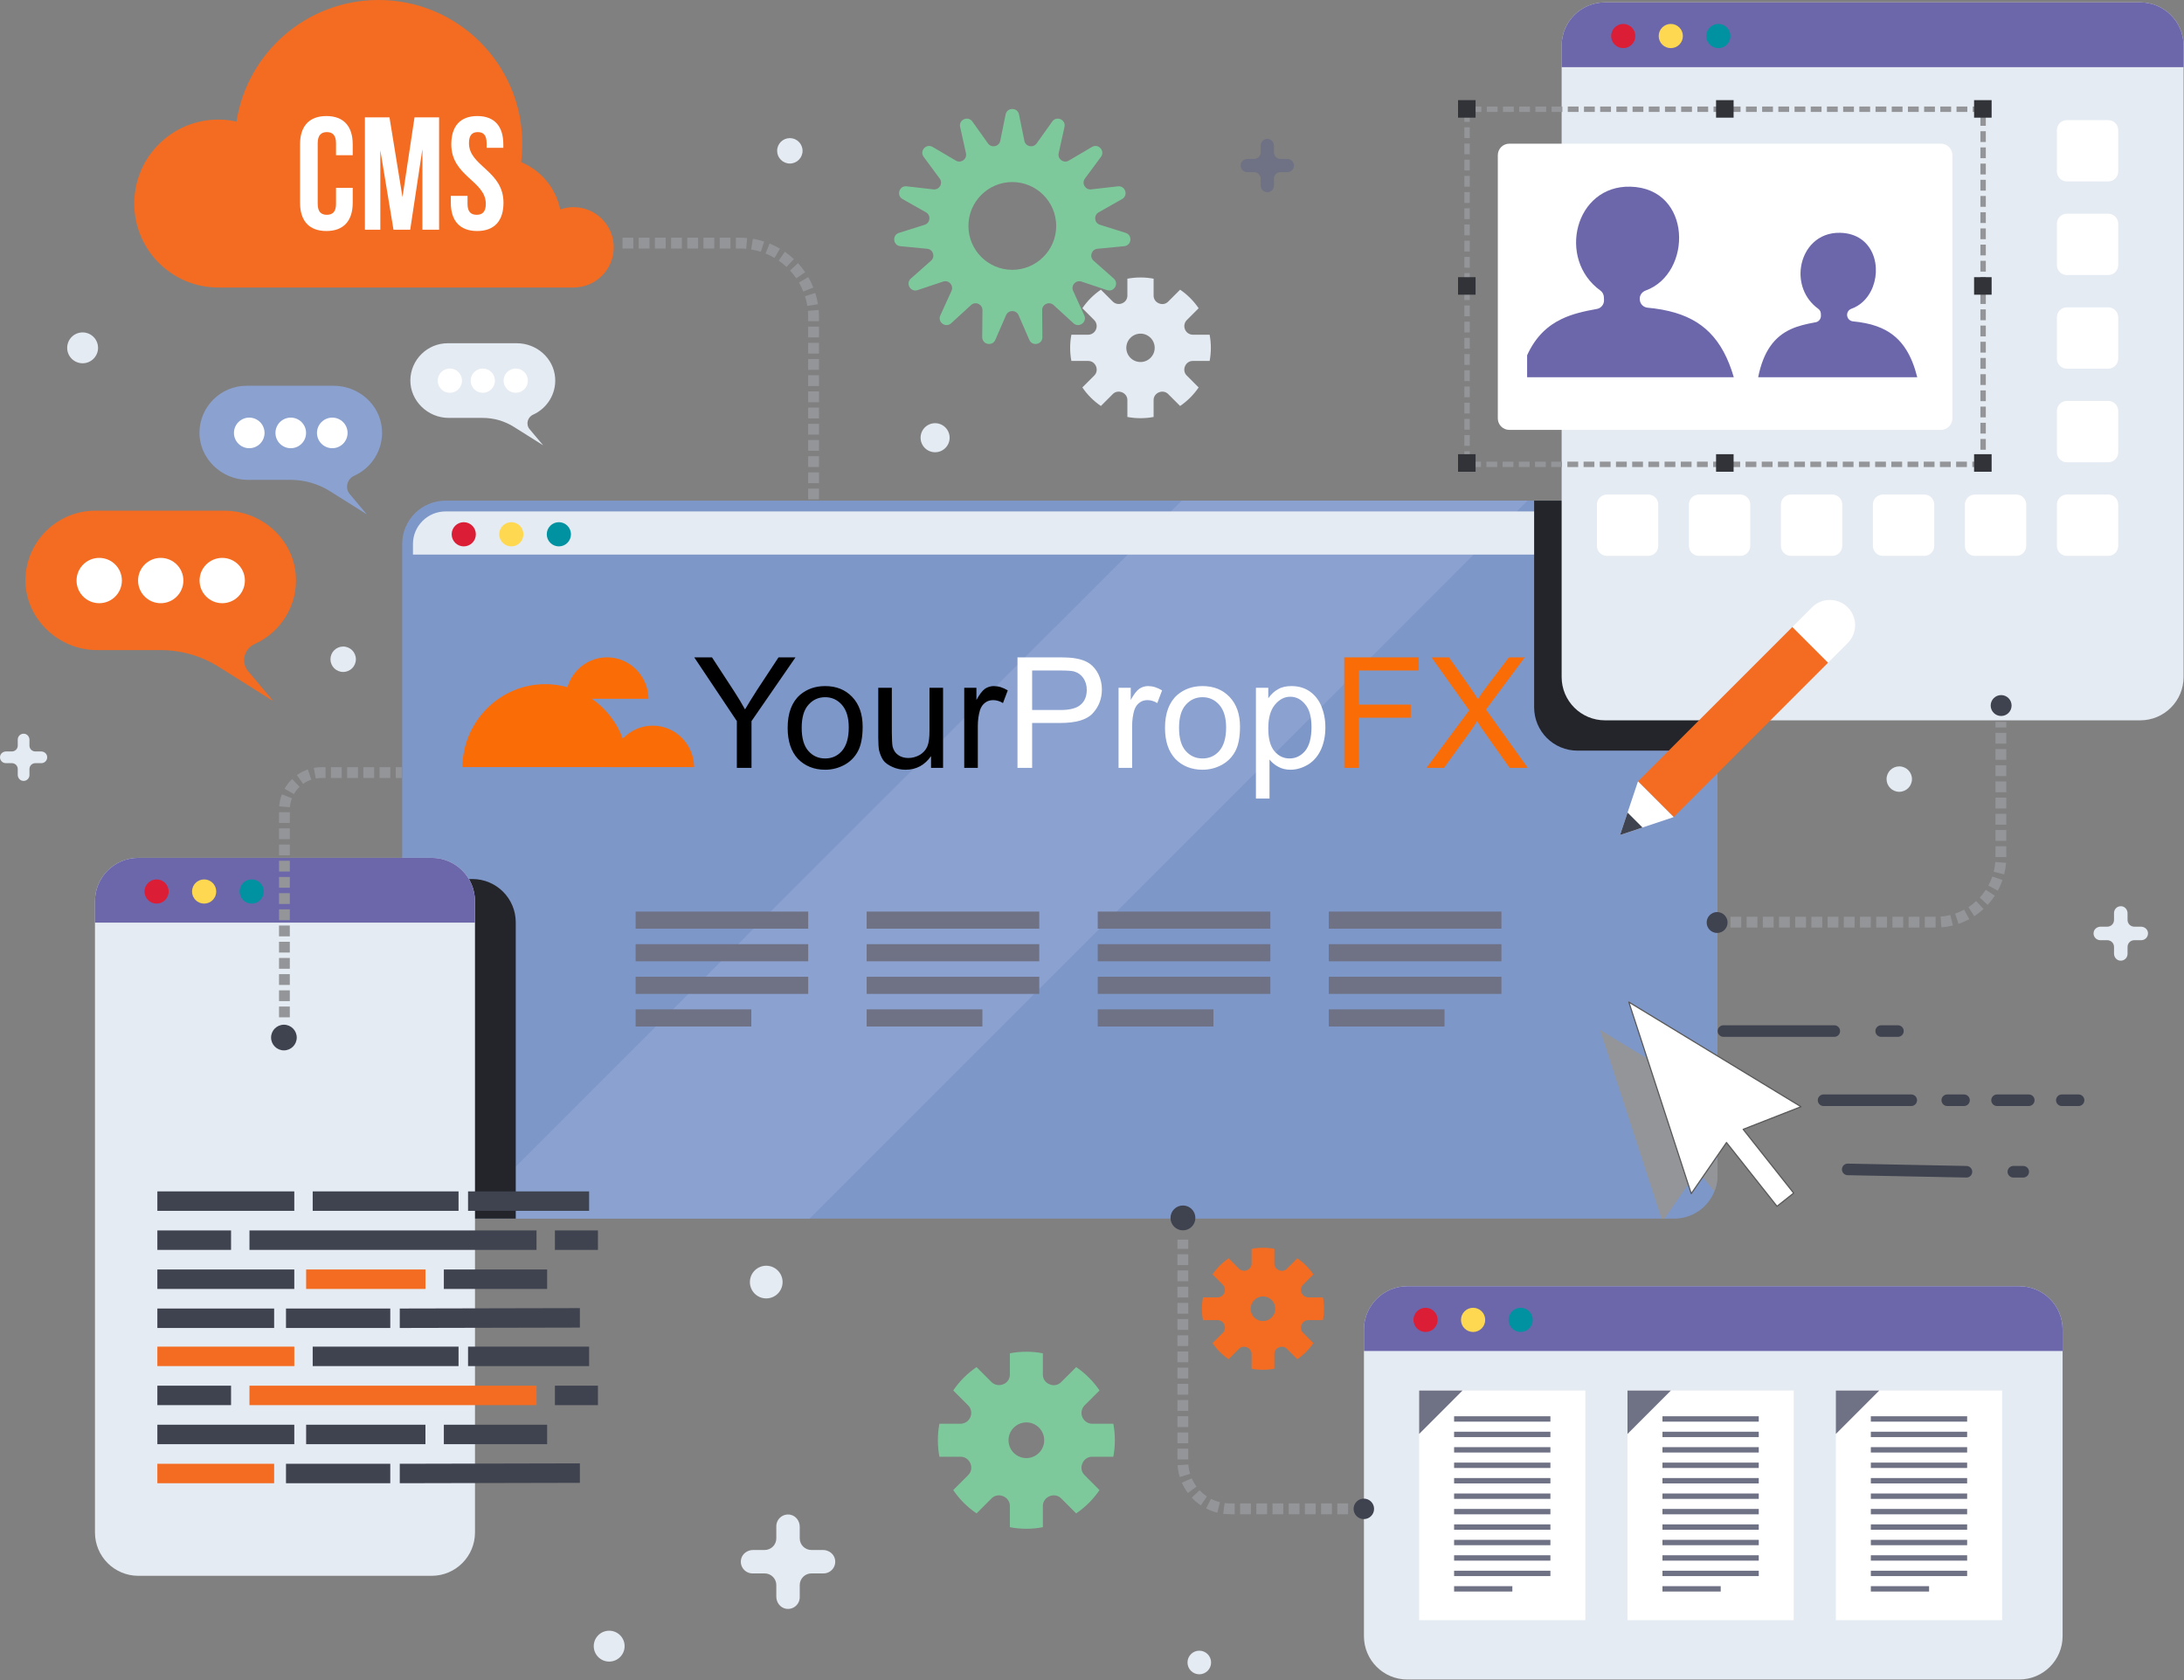 <?xml version="1.0" encoding="UTF-8" standalone="no"?><!DOCTYPE svg PUBLIC "-//W3C//DTD SVG 1.1//EN" "http://www.w3.org/Graphics/SVG/1.1/DTD/svg11.dtd"><svg width="1843px" height="1418px" version="1.1" xmlns="http://www.w3.org/2000/svg" xmlns:xlink="http://www.w3.org/1999/xlink" xml:space="preserve" xmlns:serif="http://www.serif.com/" style="fill-rule:evenodd;clip-rule:evenodd;stroke-linejoin:round;stroke-miterlimit:2;"><rect width="100%" height="100%" fill="#808080" stroke="none"/><g><path d="M1449.34,459.059L1449.34,991.713C1449.34,996.543 1448.43,1001.14 1446.71,1005.34C1441.33,1018.82 1428.16,1028.3 1412.76,1028.3L375.972,1028.3C355.743,1028.3 339.388,1011.94 339.388,991.713L339.388,459.059C339.388,438.83 355.743,422.471 375.972,422.471L1412.76,422.471C1432.99,422.471 1449.34,438.83 1449.34,459.059Z" style="fill:rgb(126,151,201);fill-rule:nonzero;"/></g><g><path d="M1289.06,422.471L683.189,1028.3L391.33,1028.3L997.197,422.471L1289.06,422.471Z" style="fill:rgb(139,161,207);fill-rule:nonzero;"/></g><g><path d="M348.476,467.975L348.476,459.046C348.476,443.9 360.801,431.571 375.951,431.571L1412.74,431.571C1427.89,431.571 1440.21,443.9 1440.21,459.046L1440.21,467.975L348.476,467.975Z" style="fill:rgb(229,235,242);fill-rule:nonzero;"/></g><g><path d="M1449.32,975.484L1446.77,976.484L1449.32,979.718L1449.32,991.701C1449.32,996.53 1448.41,1001.13 1446.68,1005.33L1432.69,987.647L1404.63,1028.28L1402.12,1028.28L1350.27,869.097L1449.32,929.284L1449.32,975.484Z" style="fill:rgb(147,149,152);fill-rule:nonzero;"/></g><g><path d="M1449.32,459.046L1449.32,633.409L1331.18,633.409C1310.95,633.409 1294.6,617.055 1294.6,596.826L1294.6,422.459L1412.74,422.459C1432.97,422.459 1449.32,438.817 1449.32,459.046Z" style="fill:rgb(35,37,42);fill-rule:nonzero;"/></g><g><path d="M435.226,778.338L435.226,1028.28L375.951,1028.28C355.722,1028.28 339.363,1011.93 339.363,991.701L339.363,741.755L398.638,741.755C418.868,741.755 435.226,758.109 435.226,778.338Z" style="fill:rgb(35,37,42);fill-rule:nonzero;"/></g><g><path d="M461.401,450.846C461.401,456.484 465.972,461.055 471.605,461.055C477.247,461.055 481.813,456.484 481.813,450.846C481.813,445.209 477.247,440.642 471.605,440.642C465.972,440.642 461.401,445.209 461.401,450.846Z" style="fill:rgb(0,146,160);fill-rule:nonzero;"/></g><g><path d="M421.272,450.846C421.272,456.484 425.843,461.055 431.476,461.055C437.118,461.055 441.684,456.484 441.684,450.846C441.684,445.209 437.118,440.642 431.476,440.642C425.843,440.642 421.272,445.209 421.272,450.846Z" style="fill:rgb(255,216,82);fill-rule:nonzero;"/></g><g><path d="M381.143,450.846C381.143,456.484 385.713,461.055 391.347,461.055C396.988,461.055 401.559,456.484 401.559,450.846C401.559,445.209 396.988,440.642 391.347,440.642C385.713,440.642 381.143,445.209 381.143,450.846Z" style="fill:rgb(219,30,53);fill-rule:nonzero;"/></g><g><path d="M400.826,760.476L400.826,1293.13C400.826,1313.36 384.468,1329.72 364.243,1329.72L116.734,1329.72C96.501,1329.72 80.142,1313.36 80.142,1293.13L80.142,760.476C80.142,740.251 96.501,723.892 116.734,723.892L364.243,723.892C384.468,723.892 400.826,740.251 400.826,760.476Z" style="fill:rgb(229,235,242);fill-rule:nonzero;"/></g><g><path d="M400.826,760.476L400.826,778.517L80.142,778.517L80.142,760.476C80.142,740.251 96.501,723.892 116.734,723.892L364.243,723.892C384.468,723.892 400.826,740.251 400.826,760.476Z" style="fill:rgb(108,103,171);fill-rule:nonzero;"/></g><g><path d="M202.184,752.28C202.184,757.917 206.751,762.488 212.388,762.488C218.026,762.488 222.597,757.917 222.597,752.28C222.597,746.642 218.026,742.072 212.388,742.072C206.751,742.072 202.184,746.642 202.184,752.28Z" style="fill:rgb(0,146,160);fill-rule:nonzero;"/></g><g><path d="M162.055,752.28C162.055,757.917 166.622,762.488 172.259,762.488C177.897,762.488 182.467,757.917 182.467,752.28C182.467,746.642 177.897,742.072 172.259,742.072C166.622,742.072 162.055,746.642 162.055,752.28Z" style="fill:rgb(255,216,82);fill-rule:nonzero;"/></g><g><path d="M121.922,752.28C121.922,757.917 126.492,762.488 132.13,762.488C137.767,762.488 142.338,757.917 142.338,752.28C142.338,746.642 137.767,742.072 132.13,742.072C126.492,742.072 121.922,746.642 121.922,752.28Z" style="fill:rgb(219,30,53);fill-rule:nonzero;"/></g><g><path d="M1842.65,38.604L1842.65,571.255C1842.65,591.484 1826.29,607.842 1806.07,607.842L1354.4,607.842C1334.17,607.842 1317.81,591.484 1317.81,571.255L1317.81,38.604C1317.81,18.375 1334.17,2.017 1354.4,2.017L1806.07,2.017C1826.29,2.017 1842.65,18.375 1842.65,38.604Z" style="fill:rgb(229,235,242);fill-rule:nonzero;"/></g><g><path d="M1842.65,38.604L1842.65,56.646L1317.81,56.646L1317.81,38.604C1317.81,18.375 1334.17,2.017 1354.4,2.017L1806.07,2.017C1826.29,2.017 1842.65,18.375 1842.65,38.604Z" style="fill:rgb(108,103,171);fill-rule:nonzero;"/></g><g><path d="M1439.85,30.408C1439.85,36.042 1444.42,40.613 1450.06,40.613C1455.69,40.613 1460.26,36.042 1460.26,30.408C1460.26,24.771 1455.69,20.196 1450.06,20.196C1444.42,20.196 1439.85,24.771 1439.85,30.408Z" style="fill:rgb(0,146,160);fill-rule:nonzero;"/></g><g><path d="M1399.72,30.408C1399.72,36.042 1404.29,40.613 1409.92,40.613C1415.56,40.613 1420.13,36.042 1420.13,30.408C1420.13,24.771 1415.56,20.196 1409.92,20.196C1404.29,20.196 1399.72,24.771 1399.72,30.408Z" style="fill:rgb(255,216,82);fill-rule:nonzero;"/></g><g><path d="M1359.59,30.408C1359.59,36.042 1364.16,40.613 1369.8,40.613C1375.43,40.613 1380.01,36.042 1380.01,30.408C1380.01,24.771 1375.43,20.196 1369.8,20.196C1364.16,20.196 1359.59,24.771 1359.59,30.408Z" style="fill:rgb(219,30,53);fill-rule:nonzero;"/></g><g><path d="M1740.56,1121.95L1740.56,1380.63C1740.56,1400.85 1724.21,1417.21 1703.98,1417.21L1187.56,1417.21C1167.34,1417.21 1150.98,1400.85 1150.98,1380.63L1150.98,1121.95C1150.98,1101.72 1167.34,1085.37 1187.56,1085.37L1703.98,1085.37C1724.21,1085.37 1740.56,1101.72 1740.56,1121.95Z" style="fill:rgb(229,235,242);fill-rule:nonzero;"/></g><g><path d="M1740.56,1121.95L1740.56,1139.99L1150.98,1139.99L1150.98,1121.95C1150.98,1101.72 1167.34,1085.37 1187.56,1085.37L1703.98,1085.37C1724.21,1085.37 1740.56,1101.72 1740.56,1121.95Z" style="fill:rgb(108,103,171);fill-rule:nonzero;"/></g><g><path d="M1273.01,1113.75C1273.01,1119.39 1277.59,1123.96 1283.22,1123.96C1288.86,1123.96 1293.43,1119.39 1293.43,1113.75C1293.43,1108.12 1288.86,1103.55 1283.22,1103.55C1277.59,1103.55 1273.01,1108.12 1273.01,1113.75Z" style="fill:rgb(0,146,160);fill-rule:nonzero;"/></g><g><path d="M1232.88,1113.75C1232.88,1119.39 1237.46,1123.96 1243.09,1123.96C1248.73,1123.96 1253.3,1119.39 1253.3,1113.75C1253.3,1108.12 1248.73,1103.55 1243.09,1103.55C1237.46,1103.55 1232.88,1108.12 1232.88,1113.75Z" style="fill:rgb(255,216,82);fill-rule:nonzero;"/></g><g><path d="M1192.76,1113.75C1192.76,1119.39 1197.33,1123.96 1202.96,1123.96C1208.6,1123.96 1213.17,1119.39 1213.17,1113.75C1213.17,1108.12 1208.6,1103.55 1202.96,1103.55C1197.33,1103.55 1192.76,1108.12 1192.76,1113.75Z" style="fill:rgb(219,30,53);fill-rule:nonzero;"/></g><g><path d="M1542.7,559.142L1412.38,689.459L1382.25,659.321L1512.56,529.005L1542.7,559.142Z" style="fill:rgb(243,108,33);fill-rule:nonzero;"/></g><g><path d="M1559.21,542.63L1542.7,559.142L1512.56,529.005L1529.07,512.492C1537.4,504.171 1550.89,504.171 1559.21,512.492C1567.54,520.813 1567.54,534.309 1559.21,542.63Z" style="fill:white;fill-rule:nonzero;"/></g><g><path d="M1382.25,659.334L1412.38,689.463L1386.05,698.284L1367.07,704.626L1373.43,685.663L1382.25,659.334Z" style="fill:white;fill-rule:nonzero;"/></g><g><path d="M1373.43,685.663L1386.05,698.284L1367.07,704.626L1373.43,685.663Z" style="fill:rgb(63,66,79);fill-rule:nonzero;"/></g><g><path d="M483.988,174.8C480.03,174.8 476.243,175.513 472.713,176.759C469.068,158.604 456.472,143.704 439.734,136.813C440.38,131.734 440.755,126.567 440.755,121.309C440.755,54.313 386.443,0 319.443,0C258.805,0 208.567,44.492 199.572,102.604C194.605,101.504 189.451,100.908 184.151,100.908C145.022,100.908 113.301,132.629 113.301,171.763C113.301,210.896 145.022,242.617 184.151,242.617L483.988,242.617C502.718,242.617 517.897,227.438 517.897,208.709C517.897,189.984 502.718,174.8 483.988,174.8Z" style="fill:rgb(243,108,33);fill-rule:nonzero;"/></g><g><path d="M283.55,158.493L283.55,172.043C283.55,178.816 280.569,181.256 275.827,181.256C271.084,181.256 268.103,178.816 268.103,172.043L268.103,120.823C268.103,114.05 271.084,111.475 275.827,111.475C280.569,111.475 283.55,114.05 283.55,120.823L283.55,130.987L297.643,130.987L297.643,121.773C297.643,106.595 290.054,97.925 275.42,97.925C260.786,97.925 253.197,106.595 253.197,121.773L253.197,171.093C253.197,186.271 260.786,194.941 275.42,194.941C290.054,194.941 297.643,186.271 297.643,171.093L297.643,158.493L283.55,158.493Z" style="fill:white;fill-rule:nonzero;"/></g><g><path d="M328.671,99.01L307.938,99.01L307.938,193.856L320.947,193.856L320.947,126.784L332.057,193.856L346.148,193.856L356.446,125.838L356.446,193.856L370.539,193.856L370.539,99.01L349.806,99.01L339.646,166.35L328.671,99.01Z" style="fill:white;fill-rule:nonzero;"/></g><g><path d="M380.834,121.773C380.834,148.873 409.967,152.532 409.967,172.043C409.967,178.816 406.987,181.256 402.244,181.256C397.502,181.256 394.521,178.816 394.521,172.043L394.521,165.266L380.428,165.266L380.428,171.093C380.428,186.271 388.016,194.941 402.65,194.941C417.285,194.941 424.87,186.271 424.87,171.093C424.87,143.993 395.74,140.334 395.74,120.823C395.74,114.05 398.448,111.475 403.191,111.475C407.934,111.475 410.645,114.05 410.645,120.823L410.645,124.754L424.736,124.754L424.736,121.773C424.736,106.595 417.285,97.925 402.785,97.925C388.288,97.925 380.834,106.595 380.834,121.773Z" style="fill:white;fill-rule:nonzero;"/></g><g><path d="M80.297,430.942L189.272,430.942C220.363,430.942 247.334,454.371 249.609,485.38C251.492,511.009 236.684,533.609 214.984,543.401C205.947,547.476 203.051,558.838 209.43,566.426L230.68,591.701L184.73,562.78C169.972,553.496 152.892,548.567 135.463,548.567L81.88,548.567C49.092,548.567 21.046,521.742 21.484,488.959C21.917,456.975 48.209,430.942 80.297,430.942Z" style="fill:rgb(243,108,33);fill-rule:nonzero;"/></g><g><path d="M64.605,489.88C64.605,500.438 73.167,509 83.726,509C94.288,509 102.851,500.438 102.851,489.88C102.851,479.317 94.288,470.759 83.726,470.759C73.167,470.759 64.605,479.317 64.605,489.88ZM116.505,489.88C116.505,500.438 125.067,509 135.626,509C146.184,509 154.747,500.438 154.747,489.88C154.747,479.317 146.184,470.759 135.626,470.759C125.067,470.759 116.505,479.317 116.505,489.88ZM168.405,489.88C168.405,500.438 176.967,509 187.526,509C198.084,509 206.647,500.438 206.647,489.88C206.647,479.317 198.084,470.759 187.526,470.759C176.967,470.759 168.405,479.317 168.405,489.88Z" style="fill:white;fill-rule:nonzero;"/></g><g><path d="M208.013,325.521L281.576,325.521C302.568,325.521 320.776,341.338 322.309,362.271C323.58,379.571 313.584,394.825 298.938,401.434C292.834,404.188 290.88,411.859 295.184,416.98L309.534,434.038L278.513,414.517C268.551,408.25 257.022,404.921 245.251,404.921L209.084,404.921C186.951,404.921 168.017,386.817 168.317,364.684C168.605,343.096 186.359,325.521 208.013,325.521Z" style="fill:rgb(139,161,207);fill-rule:nonzero;"/></g><g><path d="M197.426,365.309C197.426,372.438 203.205,378.213 210.334,378.213C217.463,378.213 223.238,372.438 223.238,365.309C223.238,358.18 217.463,352.4 210.334,352.4C203.205,352.4 197.426,358.18 197.426,365.309ZM232.455,365.309C232.455,372.438 238.238,378.213 245.367,378.213C252.497,378.213 258.272,372.438 258.272,365.309C258.272,358.18 252.497,352.4 245.367,352.4C238.238,352.4 232.455,358.18 232.455,365.309ZM267.488,365.309C267.488,372.438 273.272,378.213 280.401,378.213C287.526,378.213 293.309,372.438 293.309,365.309C293.309,358.18 287.526,352.4 280.401,352.4C273.272,352.4 267.488,358.18 267.488,365.309Z" style="fill:white;fill-rule:nonzero;"/></g><g><path d="M377.78,289.642L436.147,289.642C452.797,289.642 467.243,302.192 468.463,318.8C469.468,332.525 461.538,344.63 449.918,349.875C445.076,352.059 443.526,358.142 446.943,362.205L458.326,375.742L433.713,360.255C425.813,355.28 416.668,352.642 407.322,352.642L378.63,352.642C361.072,352.642 346.047,338.275 346.284,320.717C346.513,303.584 360.601,289.642 377.78,289.642Z" style="fill:rgb(229,235,242);fill-rule:nonzero;"/></g><g><path d="M369.376,321.209C369.376,326.867 373.963,331.45 379.618,331.45C385.272,331.45 389.859,326.867 389.859,321.209C389.859,315.55 385.272,310.967 379.618,310.967C373.963,310.967 369.376,315.55 369.376,321.209ZM397.176,321.209C397.176,326.867 401.755,331.45 407.413,331.45C413.068,331.45 417.655,326.867 417.655,321.209C417.655,315.55 413.068,310.967 407.413,310.967C401.755,310.967 397.176,315.55 397.176,321.209ZM424.972,321.209C424.972,326.867 429.555,331.45 435.213,331.45C440.868,331.45 445.455,326.867 445.455,321.209C445.455,315.55 440.868,310.967 435.213,310.967C429.555,310.967 424.972,315.55 424.972,321.209Z" style="fill:white;fill-rule:nonzero;"/></g><g><rect x="132.792" y="1005.33" width="115.554" height="16.413" style="fill:rgb(63,66,79);"/></g><g><rect x="263.88" y="1005.33" width="123.071" height="16.413" style="fill:rgb(63,66,79);"/></g><g><rect x="394.972" y="1005.33" width="102.163" height="16.413" style="fill:rgb(63,66,79);"/></g><g><rect x="132.792" y="1104.17" width="98.55" height="16.417" style="fill:rgb(63,66,79);"/></g><g><rect x="241.338" y="1104.17" width="88" height="16.417" style="fill:rgb(63,66,79);"/></g><g><path d="M489.343,1120.26L337.351,1120.59L337.351,1104.17L489.343,1103.84L489.343,1120.26Z" style="fill:rgb(63,66,79);fill-rule:nonzero;"/></g><g><rect x="132.792" y="1038.28" width="62.188" height="16.413" style="fill:rgb(63,66,79);"/></g><g><rect x="210.517" y="1038.28" width="242.229" height="16.413" style="fill:rgb(63,66,79);"/></g><g><rect x="468.276" y="1038.28" width="36.3" height="16.413" style="fill:rgb(63,66,79);"/></g><g><rect x="132.792" y="1071.23" width="115.554" height="16.417" style="fill:rgb(63,66,79);"/></g><g><rect x="258.342" y="1071.23" width="100.679" height="16.417" style="fill:rgb(243,108,33);"/></g><g><rect x="374.551" y="1071.23" width="87.154" height="16.417" style="fill:rgb(63,66,79);"/></g><g><rect x="132.792" y="1136.33" width="115.554" height="16.417" style="fill:rgb(243,108,33);"/></g><g><rect x="263.88" y="1136.33" width="123.071" height="16.417" style="fill:rgb(63,66,79);"/></g><g><rect x="394.972" y="1136.33" width="102.163" height="16.417" style="fill:rgb(63,66,79);"/></g><g><rect x="132.792" y="1235.18" width="98.55" height="16.413" style="fill:rgb(243,108,33);"/></g><g><rect x="241.338" y="1235.18" width="88" height="16.413" style="fill:rgb(63,66,79);"/></g><g><path d="M489.343,1251.26L337.351,1251.59L337.351,1235.18L489.343,1234.84L489.343,1251.26Z" style="fill:rgb(63,66,79);fill-rule:nonzero;"/></g><g><rect x="132.792" y="1169.28" width="62.188" height="16.417" style="fill:rgb(63,66,79);"/></g><g><rect x="210.517" y="1169.28" width="242.229" height="16.417" style="fill:rgb(243,108,33);"/></g><g><rect x="468.276" y="1169.28" width="36.3" height="16.417" style="fill:rgb(63,66,79);"/></g><g><rect x="132.792" y="1202.23" width="115.554" height="16.413" style="fill:rgb(63,66,79);"/></g><g><rect x="258.342" y="1202.23" width="100.679" height="16.413" style="fill:rgb(63,66,79);"/></g><g><rect x="374.551" y="1202.23" width="87.154" height="16.413" style="fill:rgb(63,66,79);"/></g><g><path d="M1637.84,362.75L1273.66,362.75C1268.3,362.75 1263.95,358.409 1263.95,353.05L1263.95,130.938C1263.95,125.579 1268.3,121.234 1273.66,121.234L1637.84,121.234C1643.2,121.234 1647.54,125.579 1647.54,130.938L1647.54,353.05C1647.54,358.409 1643.2,362.75 1637.84,362.75Z" style="fill:white;fill-rule:nonzero;"/></g><g><path d="M1463.09,318.317L1288.68,318.317L1288.68,299.775C1296.02,283.663 1306.33,274.7 1317.76,269.209C1322.26,267.034 1326.93,265.425 1331.66,264.134C1336.95,262.684 1342.3,261.646 1347.56,260.696C1351.12,260.042 1353.66,256.929 1353.56,253.321L1353.47,250.784C1353.38,248.575 1352.33,246.504 1350.55,245.204C1313.65,218.617 1329.05,156.279 1375.85,157.521C1428.14,158.867 1428.39,230.717 1388.75,245.138C1385.62,246.259 1383.48,249.229 1383.74,252.529L1383.76,252.892C1383.98,256.467 1386.8,259.317 1390.35,259.642C1392.2,259.817 1394,260.004 1395.76,260.229L1395.78,260.229C1400.23,260.8 1404.44,261.559 1408.41,262.525C1436.53,269.192 1453.59,285.804 1463.09,318.317Z" style="fill:rgb(108,103,171);fill-rule:nonzero;"/></g><g><path d="M1617.91,318.317L1483.65,318.317C1485.9,307.079 1489.38,298.721 1493.7,292.45C1503.51,278.204 1517.58,274.629 1531.07,272.146L1532.11,271.954C1534.78,271.471 1536.7,269.104 1536.61,266.379L1536.56,264.754L1536.47,263.892C1536.21,262.546 1535.43,261.334 1534.31,260.542C1522.33,251.821 1517.94,237.954 1519.81,225.329C1522.11,209.671 1534.01,195.942 1552.93,196.442C1581.35,197.167 1588.76,226.35 1578.81,245.638C1575.79,251.509 1571.16,256.484 1565,259.438C1564.12,259.85 1563.21,260.246 1562.27,260.575C1559.99,261.404 1558.54,263.65 1558.71,266.084C1558.9,268.759 1561.01,270.917 1563.69,271.175C1567.41,271.521 1570.92,272.025 1574.24,272.717L1574.27,272.717C1577.61,273.371 1580.75,274.234 1583.68,275.288L1583.74,275.321C1585.1,275.788 1586.41,276.304 1587.69,276.875L1587.69,276.892C1596.48,280.779 1603.37,286.738 1608.65,295.234C1612.56,301.467 1615.59,309.096 1617.91,318.317Z" style="fill:rgb(108,103,171);fill-rule:nonzero;"/></g><g><path d="M1250.1,94.45L1240.99,94.45L1240.99,89.892L1250.1,89.892L1250.1,94.45ZM1263.76,94.45L1254.66,94.45L1254.66,89.892L1263.76,89.892L1263.76,94.45ZM1277.43,94.45L1268.32,94.45L1268.32,89.892L1277.43,89.892L1277.43,94.45ZM1291.1,94.45L1281.99,94.45L1281.99,89.892L1291.1,89.892L1291.1,94.45ZM1304.77,94.45L1295.66,94.45L1295.66,89.892L1304.77,89.892L1304.77,94.45ZM1318.43,94.45L1309.33,94.45L1309.33,89.892L1318.43,89.892L1318.43,94.45ZM1332.11,94.45L1322.99,94.45L1322.99,89.892L1332.11,89.892L1332.11,94.45ZM1345.78,94.45L1336.66,94.45L1336.66,89.892L1345.78,89.892L1345.78,94.45ZM1359.44,94.45L1350.33,94.45L1350.33,89.892L1359.44,89.892L1359.44,94.45ZM1373.11,94.45L1364,94.45L1364,89.892L1373.11,89.892L1373.11,94.45ZM1386.78,94.45L1377.67,94.45L1377.67,89.892L1386.78,89.892L1386.78,94.45ZM1400.45,94.45L1391.34,94.45L1391.34,89.892L1400.45,89.892L1400.45,94.45ZM1414.11,94.45L1405.01,94.45L1405.01,89.892L1414.11,89.892L1414.11,94.45ZM1427.79,94.45L1418.67,94.45L1418.67,89.892L1427.79,89.892L1427.79,94.45ZM1441.46,94.45L1432.34,94.45L1432.34,89.892L1441.46,89.892L1441.46,94.45ZM1455.12,94.45L1446.01,94.45L1446.01,89.892L1455.12,89.892L1455.12,94.45ZM1468.79,94.45L1459.68,94.45L1459.68,89.892L1468.79,89.892L1468.79,94.45ZM1482.46,94.45L1473.35,94.45L1473.35,89.892L1482.46,89.892L1482.46,94.45ZM1496.13,94.45L1487.01,94.45L1487.01,89.892L1496.13,89.892L1496.13,94.45ZM1509.79,94.45L1500.68,94.45L1500.68,89.892L1509.79,89.892L1509.79,94.45ZM1523.46,94.45L1514.35,94.45L1514.35,89.892L1523.46,89.892L1523.46,94.45ZM1537.13,94.45L1528.02,94.45L1528.02,89.892L1537.13,89.892L1537.13,94.45ZM1550.8,94.45L1541.68,94.45L1541.68,89.892L1550.8,89.892L1550.8,94.45ZM1564.47,94.45L1555.36,94.45L1555.36,89.892L1564.47,89.892L1564.47,94.45ZM1578.14,94.45L1569.02,94.45L1569.02,89.892L1578.14,89.892L1578.14,94.45ZM1591.81,94.45L1582.69,94.45L1582.69,89.892L1591.81,89.892L1591.81,94.45ZM1605.47,94.45L1596.36,94.45L1596.36,89.892L1605.47,89.892L1605.47,94.45ZM1619.14,94.45L1610.03,94.45L1610.03,89.892L1619.14,89.892L1619.14,94.45ZM1632.81,94.45L1623.7,94.45L1623.7,89.892L1632.81,89.892L1632.81,94.45ZM1646.48,94.45L1637.36,94.45L1637.36,89.892L1646.48,89.892L1646.48,94.45ZM1660.15,94.45L1651.04,94.45L1651.04,89.892L1660.15,89.892L1660.15,94.45ZM1673.48,94.45L1664.7,94.45L1664.7,89.892L1675.76,89.892L1675.76,92.171L1673.48,92.333L1673.48,94.45ZM1240.29,102.863L1235.74,102.863L1235.74,93.754L1240.29,93.754L1240.29,102.863ZM1675.76,106.167L1671.2,106.167L1671.2,97.058L1675.76,97.058L1675.76,106.167ZM1240.29,116.534L1235.74,116.534L1235.74,107.421L1240.29,107.421L1240.29,116.534ZM1675.76,119.838L1671.2,119.838L1671.2,110.725L1675.76,110.725L1675.76,119.838ZM1240.29,130.2L1235.74,130.2L1235.74,121.088L1240.29,121.088L1240.29,130.2ZM1675.76,133.504L1671.2,133.504L1671.2,124.392L1675.76,124.392L1675.76,133.504ZM1240.29,143.871L1235.74,143.871L1235.74,134.759L1240.29,134.759L1240.29,143.871ZM1675.76,147.175L1671.2,147.175L1671.2,138.063L1675.76,138.063L1675.76,147.175ZM1240.29,157.538L1235.74,157.538L1235.74,148.425L1240.29,148.425L1240.29,157.538ZM1675.76,160.842L1671.2,160.842L1671.2,151.729L1675.76,151.729L1675.76,160.842ZM1240.29,171.209L1235.74,171.209L1235.74,162.096L1240.29,162.096L1240.29,171.209ZM1675.76,174.509L1671.2,174.509L1671.2,165.4L1675.76,165.4L1675.76,174.509ZM1240.29,184.875L1235.74,184.875L1235.74,175.763L1240.29,175.763L1240.29,184.875ZM1675.76,188.179L1671.2,188.179L1671.2,179.067L1675.76,179.067L1675.76,188.179ZM1240.29,198.542L1235.74,198.542L1235.74,189.429L1240.29,189.429L1240.29,198.542ZM1675.76,201.846L1671.2,201.846L1671.2,192.734L1675.76,192.734L1675.76,201.846ZM1240.29,212.213L1235.74,212.213L1235.74,203.1L1240.29,203.1L1240.29,212.213ZM1675.76,215.513L1671.2,215.513L1671.2,206.4L1675.76,206.4L1675.76,215.513ZM1240.29,225.879L1235.74,225.879L1235.74,216.767L1240.29,216.767L1240.29,225.879ZM1675.76,229.184L1671.2,229.184L1671.2,220.071L1675.76,220.071L1675.76,229.184ZM1240.29,239.55L1235.74,239.55L1235.74,230.438L1240.29,230.438L1240.29,239.55ZM1675.76,242.854L1671.2,242.854L1671.2,233.742L1675.76,233.742L1675.76,242.854ZM1240.29,253.217L1235.74,253.217L1235.74,244.104L1240.29,244.104L1240.29,253.217ZM1675.76,256.521L1671.2,256.521L1671.2,247.409L1675.76,247.409L1675.76,256.521ZM1240.29,266.884L1235.74,266.884L1235.74,257.775L1240.29,257.775L1240.29,266.884ZM1675.76,270.188L1671.2,270.188L1671.2,261.075L1675.76,261.075L1675.76,270.188ZM1240.29,280.554L1235.74,280.554L1235.74,271.442L1240.29,271.442L1240.29,280.554ZM1675.76,283.859L1671.2,283.859L1671.2,274.746L1675.76,274.746L1675.76,283.859ZM1240.29,294.221L1235.74,294.221L1235.74,285.109L1240.29,285.109L1240.29,294.221ZM1675.76,297.525L1671.2,297.525L1671.2,288.413L1675.76,288.413L1675.76,297.525ZM1240.29,307.888L1235.74,307.888L1235.74,298.775L1240.29,298.775L1240.29,307.888ZM1675.76,311.192L1671.2,311.192L1671.2,302.079L1675.76,302.079L1675.76,311.192ZM1240.29,321.559L1235.74,321.559L1235.74,312.446L1240.29,312.446L1240.29,321.559ZM1675.76,324.863L1671.2,324.863L1671.2,315.75L1675.76,315.75L1675.76,324.863ZM1240.29,335.225L1235.74,335.225L1235.74,326.113L1240.29,326.113L1240.29,335.225ZM1675.76,338.53L1671.2,338.53L1671.2,329.417L1675.76,329.417L1675.76,338.53ZM1240.29,348.896L1235.74,348.896L1235.74,339.784L1240.29,339.784L1240.29,348.896ZM1675.76,352.2L1671.2,352.2L1671.2,343.088L1675.76,343.088L1675.76,352.2ZM1240.29,362.563L1235.74,362.563L1235.74,353.45L1240.29,353.45L1240.29,362.563ZM1675.76,365.867L1671.2,365.867L1671.2,356.755L1675.76,356.755L1675.76,365.867ZM1240.29,376.234L1235.74,376.234L1235.74,367.121L1240.29,367.121L1240.29,376.234ZM1675.76,379.534L1671.2,379.534L1671.2,370.421L1675.76,370.421L1675.76,379.534ZM1240.29,389.9L1235.74,389.9L1235.74,380.788L1240.29,380.788L1240.29,389.9ZM1249.76,394.092L1240.65,394.092L1240.65,389.538L1249.76,389.538L1249.76,394.092ZM1263.43,394.092L1254.32,394.092L1254.32,389.538L1263.43,389.538L1263.43,394.092ZM1277.1,394.092L1267.99,394.092L1267.99,389.538L1277.1,389.538L1277.1,394.092ZM1290.77,394.092L1281.66,394.092L1281.66,389.538L1290.77,389.538L1290.77,394.092ZM1304.44,394.092L1295.33,394.092L1295.33,389.538L1304.44,389.538L1304.44,394.092ZM1318.11,394.092L1309,394.092L1309,389.538L1318.11,389.538L1318.11,394.092ZM1331.78,394.092L1322.66,394.092L1322.66,389.538L1331.78,389.538L1331.78,394.092ZM1345.44,394.092L1336.33,394.092L1336.33,389.538L1345.44,389.538L1345.44,394.092ZM1359.11,394.092L1350,394.092L1350,389.538L1359.11,389.538L1359.11,394.092ZM1372.78,394.092L1363.67,394.092L1363.67,389.538L1372.78,389.538L1372.78,394.092ZM1386.45,394.092L1377.34,394.092L1377.34,389.538L1386.45,389.538L1386.45,394.092ZM1400.12,394.092L1391,394.092L1391,389.538L1400.12,389.538L1400.12,394.092ZM1413.79,394.092L1404.67,394.092L1404.67,389.538L1413.79,389.538L1413.79,394.092ZM1427.45,394.092L1418.34,394.092L1418.34,389.538L1427.45,389.538L1427.45,394.092ZM1441.12,394.092L1432.01,394.092L1432.01,389.538L1441.12,389.538L1441.12,394.092ZM1454.79,394.092L1445.68,394.092L1445.68,389.538L1454.79,389.538L1454.79,394.092ZM1468.46,394.092L1459.35,394.092L1459.35,389.538L1468.46,389.538L1468.46,394.092ZM1482.13,394.092L1473.01,394.092L1473.01,389.538L1482.13,389.538L1482.13,394.092ZM1495.8,394.092L1486.68,394.092L1486.68,389.538L1495.8,389.538L1495.8,394.092ZM1509.46,394.092L1500.35,394.092L1500.35,389.538L1509.46,389.538L1509.46,394.092ZM1523.13,394.092L1514.02,394.092L1514.02,389.538L1523.13,389.538L1523.13,394.092ZM1536.8,394.092L1527.69,394.092L1527.69,389.538L1536.8,389.538L1536.8,394.092ZM1550.47,394.092L1541.36,394.092L1541.36,389.538L1550.47,389.538L1550.47,394.092ZM1564.13,394.092L1555.03,394.092L1555.03,389.538L1564.13,389.538L1564.13,394.092ZM1577.8,394.092L1568.69,394.092L1568.69,389.538L1577.8,389.538L1577.8,394.092ZM1591.48,394.092L1582.36,394.092L1582.36,389.538L1591.48,389.538L1591.48,394.092ZM1605.14,394.092L1596.03,394.092L1596.03,389.538L1605.14,389.538L1605.14,394.092ZM1618.81,394.092L1609.7,394.092L1609.7,389.538L1618.81,389.538L1618.81,394.092ZM1632.48,394.092L1623.37,394.092L1623.37,389.538L1632.48,389.538L1632.48,394.092ZM1646.15,394.092L1637.04,394.092L1637.04,389.538L1646.15,389.538L1646.15,394.092ZM1659.81,394.092L1650.71,394.092L1650.71,389.538L1659.81,389.538L1659.81,394.092ZM1675.76,394.092L1664.37,394.092L1664.37,389.538L1671.2,389.538L1671.2,384.092L1675.76,384.092L1675.76,394.092Z" style="fill:rgb(147,149,152);fill-rule:nonzero;"/></g><g><rect x="1230.39" y="84.5" width="14.796" height="14.792" style="fill:rgb(49,51,57);"/></g><g><rect x="1448.13" y="84.5" width="14.796" height="14.792" style="fill:rgb(49,51,57);"/></g><g><rect x="1665.86" y="84.5" width="14.796" height="14.792" style="fill:rgb(49,51,57);"/></g><g><rect x="1230.39" y="233.884" width="14.796" height="14.792" style="fill:rgb(49,51,57);"/></g><g><rect x="1665.86" y="233.884" width="14.796" height="14.792" style="fill:rgb(49,51,57);"/></g><g><rect x="1230.39" y="383.267" width="14.796" height="14.796" style="fill:rgb(49,51,57);"/></g><g><rect x="1448.13" y="383.267" width="14.796" height="14.796" style="fill:rgb(49,51,57);"/></g><g><rect x="1665.86" y="383.267" width="14.796" height="14.796" style="fill:rgb(49,51,57);"/></g><g><path d="M854.247,227.684C833.797,227.684 817.218,211.104 817.218,190.654C817.218,170.2 833.797,153.625 854.247,153.625C874.697,153.625 891.28,170.2 891.28,190.654C891.28,211.104 874.697,227.684 854.247,227.684ZM949.876,196.509L928.21,189.675C923.406,188.163 922.722,181.646 927.101,179.163L946.881,167.975C952.343,164.888 949.626,156.525 943.385,157.234L920.814,159.809C915.81,160.379 912.531,154.704 915.531,150.654L929.043,132.388C932.781,127.342 926.897,120.809 921.489,123.996L901.91,135.529C897.572,138.084 892.268,134.234 893.36,129.317L898.276,107.134C899.635,101.008 891.605,97.429 887.96,102.538L874.764,121.038C871.839,125.138 865.43,123.775 864.422,118.838L859.897,96.579C858.647,90.425 849.851,90.425 848.601,96.579L844.072,118.838C843.068,123.775 836.655,125.138 833.73,121.038L820.539,102.538C816.893,97.429 808.864,101.008 810.222,107.134L815.139,129.317C816.23,134.234 810.93,138.084 806.589,135.529L787.01,123.996C781.605,120.809 775.718,127.342 779.455,132.388L792.968,150.654C795.964,154.704 792.689,160.379 787.685,159.809L765.11,157.234C758.868,156.525 756.155,164.888 761.622,167.975L781.393,179.163C785.776,181.646 785.093,188.163 780.289,189.675L758.622,196.509C752.63,198.396 753.551,207.138 759.801,207.742L782.418,209.921C787.43,210.4 789.455,216.634 785.68,219.971L768.668,235.025C763.964,239.188 768.36,246.8 774.314,244.809L795.86,237.6C800.639,236 805.022,240.871 802.935,245.454L793.51,266.129C790.905,271.842 798.018,277.009 802.647,272.767L819.401,257.417C823.11,254.013 829.097,256.679 829.055,261.717L828.855,284.438C828.801,290.713 837.401,292.542 839.905,286.784L848.968,265.946C850.972,261.329 857.522,261.329 859.535,265.946L868.593,286.784C871.097,292.542 879.697,290.713 879.643,284.438L879.443,261.717C879.397,256.679 885.385,254.013 889.097,257.417L905.851,272.767C910.476,277.009 917.589,271.842 914.985,266.129L905.568,245.454C903.476,240.871 907.86,236 912.639,237.6L934.185,244.809C940.131,246.8 944.531,239.188 939.826,235.025L922.814,219.971C919.043,216.634 921.068,210.4 926.081,209.921L948.697,207.742C954.947,207.138 955.864,198.396 949.876,196.509Z" style="fill:rgb(126,201,156);fill-rule:nonzero;"/></g><g><path d="M868.493,1230.21C858.314,1231.77 849.668,1223.13 851.226,1212.95C852.197,1206.6 857.385,1201.41 863.726,1200.44C873.91,1198.88 882.56,1207.53 880.997,1217.71C880.026,1224.06 874.839,1229.24 868.493,1230.21ZM939.485,1229.25C940.347,1224.74 940.789,1220.09 940.789,1215.33C940.789,1210.57 940.347,1205.92 939.485,1201.4L921.714,1201.4C918.06,1201.4 914.764,1199.2 913.368,1195.81L913.318,1195.7C911.922,1192.32 912.693,1188.43 915.285,1185.84L927.831,1173.3C922.572,1165.56 915.885,1158.88 908.151,1153.6L895.405,1166.34C892.926,1168.82 889.205,1169.56 885.972,1168.22L885.372,1167.98C882.135,1166.64 880.03,1163.48 880.03,1159.98L880.03,1141.95C875.522,1141.08 870.868,1140.64 866.114,1140.64C861.355,1140.64 856.705,1141.08 852.185,1141.95L852.185,1159.98C852.185,1163.48 850.076,1166.64 846.843,1167.98L846.493,1168.12C843.105,1169.52 839.214,1168.75 836.622,1166.16L824.064,1153.6C816.33,1158.88 809.643,1165.56 804.393,1173.3L816.935,1185.84C819.526,1188.43 820.301,1192.33 818.901,1195.7L818.855,1195.82C817.455,1199.2 814.155,1201.4 810.497,1201.4L792.735,1201.4C791.872,1205.92 791.435,1210.57 791.435,1215.33C791.435,1220.09 791.872,1224.74 792.735,1229.25L810.76,1229.25C814.355,1229.25 817.485,1231.51 818.855,1234.83L818.901,1234.94C820.28,1238.27 819.668,1242.08 817.126,1244.62L804.393,1257.36C809.643,1265.09 816.33,1271.78 824.064,1277.05L836.81,1264.31C839.355,1261.76 843.168,1261.15 846.493,1262.53L846.61,1262.58C849.93,1263.95 852.185,1267.08 852.185,1270.67L852.185,1288.7C856.705,1289.57 861.355,1290.01 866.114,1290.01C870.868,1290.01 875.522,1289.57 880.03,1288.7L880.03,1270.67C880.03,1267.08 882.285,1263.95 885.601,1262.58L885.722,1262.53C889.047,1261.15 892.86,1261.76 895.405,1264.31L908.151,1277.05C915.885,1271.79 922.572,1265.1 927.831,1257.37L915.093,1244.62C912.551,1242.08 911.943,1238.27 913.318,1234.95L913.368,1234.83C914.735,1231.51 917.864,1229.25 921.46,1229.25L939.485,1229.25Z" style="fill:rgb(126,201,156);fill-rule:nonzero;"/></g><g><path d="M1067.4,1114.63C1060.38,1115.71 1054.42,1109.75 1055.5,1102.73C1056.17,1098.36 1059.74,1094.78 1064.11,1094.11C1071.14,1093.03 1077.1,1098.99 1076.02,1106.01C1075.36,1110.39 1071.78,1113.96 1067.4,1114.63ZM1116.34,1113.97C1116.94,1110.86 1117.24,1107.65 1117.24,1104.38C1117.24,1101.1 1116.94,1097.89 1116.34,1094.77L1104.1,1094.77C1101.58,1094.77 1099.3,1093.25 1098.34,1090.92L1098.3,1090.84C1097.34,1088.51 1097.88,1085.83 1099.66,1084.04L1108.31,1075.39C1104.68,1070.06 1100.07,1065.45 1094.74,1061.81L1085.95,1070.61C1084.25,1072.31 1081.68,1072.82 1079.45,1071.9L1079.04,1071.73C1076.81,1070.81 1075.36,1068.63 1075.36,1066.21L1075.36,1053.78C1072.25,1053.18 1069.04,1052.88 1065.76,1052.88C1062.48,1052.88 1059.27,1053.18 1056.16,1053.78L1056.16,1066.21C1056.16,1068.63 1054.7,1070.81 1052.47,1071.73L1052.24,1071.83C1049.9,1072.79 1047.21,1072.26 1045.43,1070.47L1036.77,1061.81C1031.43,1065.45 1026.83,1070.06 1023.21,1075.39L1031.86,1084.04C1033.64,1085.83 1034.18,1088.51 1033.21,1090.85L1033.18,1090.92C1032.21,1093.25 1029.94,1094.77 1027.42,1094.77L1015.17,1094.77C1014.58,1097.89 1014.28,1101.1 1014.28,1104.38C1014.28,1107.65 1014.58,1110.86 1015.17,1113.97L1027.6,1113.97C1030.08,1113.97 1032.24,1115.53 1033.18,1117.82L1033.21,1117.9C1034.16,1120.19 1033.74,1122.81 1031.99,1124.57L1023.21,1133.35C1026.83,1138.68 1031.43,1143.29 1036.77,1146.93L1045.56,1138.14C1047.31,1136.38 1049.94,1135.96 1052.24,1136.92L1052.31,1136.95C1054.61,1137.9 1056.16,1140.06 1056.16,1142.53L1056.16,1154.96C1059.27,1155.56 1062.48,1155.86 1065.76,1155.86C1069.04,1155.86 1072.25,1155.56 1075.36,1154.96L1075.36,1142.53C1075.36,1140.06 1076.91,1137.9 1079.2,1136.95L1079.28,1136.92C1081.57,1135.96 1084.2,1136.38 1085.95,1138.14L1094.74,1146.93C1100.07,1143.3 1104.68,1138.69 1108.31,1133.36L1099.53,1124.57C1097.78,1122.81 1097.36,1120.19 1098.3,1117.9L1098.34,1117.82C1099.28,1115.53 1101.44,1113.97 1103.92,1113.97L1116.34,1113.97Z" style="fill:rgb(243,108,33);fill-rule:nonzero;"/></g><g><path d="M1519.8,933.88L1374.51,845.584L1427.18,1007.23L1456.93,964.109L1499.55,1017.92L1513.63,1006.77L1471.01,952.963L1519.8,933.88Z" style="fill:white;fill-rule:nonzero;stroke:rgb(89,89,89);stroke-width:1px;"/></g><g><path d="M1547.9,874.93L1454.35,874.93C1451.66,874.93 1449.46,872.73 1449.46,870.047C1449.46,867.359 1451.66,865.163 1454.35,865.163L1547.9,865.163C1550.58,865.163 1552.78,867.359 1552.78,870.047C1552.78,872.73 1550.58,874.93 1547.9,874.93Z" style="fill:rgb(63,66,79);fill-rule:nonzero;"/></g><g><path d="M1601.6,874.93L1587.47,874.93C1584.78,874.93 1582.59,872.73 1582.59,870.047C1582.59,867.359 1584.78,865.163 1587.47,865.163L1601.6,865.163C1604.29,865.163 1606.48,867.359 1606.48,870.047C1606.48,872.73 1604.29,874.93 1601.6,874.93Z" style="fill:rgb(63,66,79);fill-rule:nonzero;"/></g><g><path d="M1612.84,933.297L1538.84,933.297C1536.15,933.297 1533.96,931.097 1533.96,928.413C1533.96,925.726 1536.15,923.53 1538.84,923.53L1612.84,923.53C1615.53,923.53 1617.72,925.726 1617.72,928.413C1617.72,931.097 1615.53,933.297 1612.84,933.297Z" style="fill:rgb(63,66,79);fill-rule:nonzero;"/></g><g><path d="M1657.36,933.297L1643.23,933.297C1640.54,933.297 1638.35,931.097 1638.35,928.413C1638.35,925.726 1640.54,923.53 1643.23,923.53L1657.36,923.53C1660.05,923.53 1662.24,925.726 1662.24,928.413C1662.24,931.097 1660.05,933.297 1657.36,933.297Z" style="fill:rgb(63,66,79);fill-rule:nonzero;"/></g><g><path d="M1712.02,933.297L1685.25,933.297C1682.56,933.297 1680.36,931.097 1680.36,928.413C1680.36,925.726 1682.56,923.53 1685.25,923.53L1712.02,923.53C1714.71,923.53 1716.9,925.726 1716.9,928.413C1716.9,931.097 1714.71,933.297 1712.02,933.297Z" style="fill:rgb(63,66,79);fill-rule:nonzero;"/></g><g><path d="M1754.04,933.297L1739.91,933.297C1737.22,933.297 1735.02,931.097 1735.02,928.413C1735.02,925.726 1737.22,923.53 1739.91,923.53L1754.04,923.53C1756.72,923.53 1758.92,925.726 1758.92,928.413C1758.92,931.097 1756.72,933.297 1754.04,933.297Z" style="fill:rgb(63,66,79);fill-rule:nonzero;"/></g><g><path d="M1659.41,993.647L1559.23,991.659C1556.54,991.659 1554.35,989.463 1554.35,986.78C1554.35,984.093 1556.54,981.897 1559.23,981.897L1659.41,983.88C1662.1,983.88 1664.3,986.08 1664.3,988.763C1664.3,991.451 1662.1,993.647 1659.41,993.647Z" style="fill:rgb(63,66,79);fill-rule:nonzero;"/></g><g><path d="M1707.34,993.647L1698.99,993.647C1696.3,993.647 1694.11,991.451 1694.11,988.763C1694.11,986.08 1696.3,983.88 1698.99,983.88L1707.34,983.88C1710.02,983.88 1712.22,986.08 1712.22,988.763C1712.22,991.451 1710.02,993.647 1707.34,993.647Z" style="fill:rgb(63,66,79);fill-rule:nonzero;"/></g><g><path d="M1137.61,1268.63L1128.49,1268.63L1128.49,1277.74L1137.61,1277.74L1137.61,1268.63ZM1123.94,1268.63L1114.83,1268.63L1114.83,1277.74L1123.94,1277.74L1123.94,1268.63ZM1110.27,1268.63L1101.16,1268.63L1101.16,1277.74L1110.27,1277.74L1110.27,1268.63ZM1096.6,1268.63L1087.49,1268.63L1087.49,1277.74L1096.6,1277.74L1096.6,1268.63ZM1082.93,1268.63L1073.82,1268.63L1073.82,1277.74L1082.93,1277.74L1082.93,1268.63ZM1069.26,1268.63L1060.15,1268.63L1060.15,1277.74L1069.26,1277.74L1069.26,1268.63ZM1055.6,1268.63L1046.49,1268.63L1046.49,1277.74L1055.6,1277.74L1055.6,1268.63ZM1041.93,1268.63L1038.02,1268.63C1036.46,1268.63 1034.92,1268.53 1033.42,1268.33L1032.24,1277.37C1034.13,1277.61 1036.06,1277.74 1038.02,1277.74L1041.93,1277.74L1041.93,1268.63ZM1029.46,1267.58C1026.82,1266.93 1024.3,1265.97 1021.93,1264.76L1017.76,1272.86C1020.75,1274.39 1023.93,1275.6 1027.26,1276.43L1029.46,1267.58ZM1018.45,1262.71C1016.21,1261.21 1014.14,1259.46 1012.3,1257.51L1005.66,1263.75C1007.98,1266.21 1010.57,1268.4 1013.39,1270.29L1018.45,1262.71ZM1009.71,1254.41C1008.11,1252.27 1006.75,1249.94 1005.66,1247.46L997.314,1251.11C998.681,1254.23 1000.39,1257.16 1002.41,1259.86L1009.71,1254.41ZM1004.27,1243.68C1003.49,1241.15 1003,1238.51 1002.81,1235.77L993.718,1236.38C993.951,1239.82 994.576,1243.16 995.551,1246.35L1004.27,1243.68ZM1002.73,1231.52L1002.73,1222.41L993.618,1222.41L993.618,1231.52L1002.73,1231.52ZM1002.73,1217.85L1002.73,1208.74L993.618,1208.74L993.618,1217.85L1002.73,1217.85ZM1002.73,1204.18L1002.73,1195.07L993.618,1195.07L993.618,1204.18L1002.73,1204.18ZM1002.73,1190.51L1002.73,1181.4L993.618,1181.4L993.618,1190.51L1002.73,1190.51ZM1002.73,1176.85L1002.73,1167.73L993.618,1167.73L993.618,1176.85L1002.73,1176.85ZM1002.73,1163.18L1002.73,1154.07L993.618,1154.07L993.618,1163.18L1002.73,1163.18ZM1002.73,1149.51L1002.73,1140.4L993.618,1140.4L993.618,1149.51L1002.73,1149.51ZM1002.73,1135.84L1002.73,1126.73L993.618,1126.73L993.618,1135.84L1002.73,1135.84ZM1002.73,1122.17L1002.73,1113.06L993.618,1113.06L993.618,1122.17L1002.73,1122.17ZM1002.73,1108.51L1002.73,1099.39L993.618,1099.39L993.618,1108.51L1002.73,1108.51ZM1002.73,1094.84L1002.73,1085.73L993.618,1085.73L993.618,1094.84L1002.73,1094.84ZM1002.73,1081.17L1002.73,1072.06L993.618,1072.06L993.618,1081.17L1002.73,1081.17ZM1002.73,1067.5L1002.73,1058.39L993.618,1058.39L993.618,1067.5L1002.73,1067.5ZM1002.73,1053.83L1002.73,1046.02L993.618,1046.02L993.618,1053.83L1002.73,1053.83Z" style="fill:rgb(147,149,152);fill-rule:nonzero;"/></g><g><path d="M1460.26,782.701L1469.36,782.701L1469.36,773.588L1460.26,773.588L1460.26,782.701ZM1473.92,782.701L1483.04,782.701L1483.04,773.588L1473.92,773.588L1473.92,782.701ZM1487.59,782.701L1496.7,782.701L1496.7,773.588L1487.59,773.588L1487.59,782.701ZM1501.26,782.701L1510.37,782.701L1510.37,773.588L1501.26,773.588L1501.26,782.701ZM1514.93,782.701L1524.04,782.701L1524.04,773.588L1514.93,773.588L1514.93,782.701ZM1528.59,782.701L1537.71,782.701L1537.71,773.588L1528.59,773.588L1528.59,782.701ZM1542.26,782.701L1551.38,782.701L1551.38,773.588L1542.26,773.588L1542.26,782.701ZM1555.93,782.701L1565.04,782.701L1565.04,773.588L1555.93,773.588L1555.93,782.701ZM1569.6,782.701L1578.71,782.701L1578.71,773.588L1569.6,773.588L1569.6,782.701ZM1583.27,782.701L1592.38,782.701L1592.38,773.588L1583.27,773.588L1583.27,782.701ZM1596.93,782.701L1606.05,782.701L1606.05,773.588L1596.93,773.588L1596.93,782.701ZM1610.61,782.701L1619.72,782.701L1619.72,773.588L1610.61,773.588L1610.61,782.701ZM1624.27,782.701L1633.38,782.701L1633.38,773.588L1624.27,773.588L1624.27,782.701ZM1638.29,782.526C1641.61,782.267 1644.86,781.738 1648.01,780.959L1645.82,772.117C1643.16,772.78 1640.41,773.222 1637.59,773.442L1638.29,782.522L1638.29,782.526ZM1652.75,779.572C1655.89,778.505 1658.91,777.184 1661.79,775.634L1657.47,767.613C1655.04,768.922 1652.48,770.038 1649.83,770.938L1652.75,779.572ZM1666.04,773.113C1668.8,771.313 1671.41,769.297 1673.82,767.072L1667.66,760.359C1665.61,762.242 1663.41,763.955 1661.06,765.48L1666.04,773.113ZM1677.31,763.588C1679.54,761.18 1681.57,758.58 1683.37,755.826L1675.75,750.83C1674.22,753.167 1672.5,755.367 1670.62,757.409L1677.31,763.588ZM1685.9,751.588C1687.46,748.717 1688.79,745.701 1689.86,742.563L1681.24,739.613C1680.33,742.267 1679.21,744.817 1677.89,747.247L1685.9,751.588ZM1691.26,737.834C1692.05,734.68 1692.59,731.43 1692.85,728.105L1683.77,727.384C1683.54,730.201 1683.09,732.951 1682.42,735.613L1691.26,737.834ZM1693.04,723.196L1693.04,714.084L1683.93,714.084L1683.93,723.196L1693.04,723.196ZM1693.04,709.526L1693.04,700.413L1683.93,700.413L1683.93,709.526L1693.04,709.526ZM1693.04,695.859L1693.04,686.746L1683.93,686.746L1683.93,695.859L1693.04,695.859ZM1693.04,682.188L1693.04,673.076L1683.93,673.076L1683.93,682.188L1693.04,682.188ZM1693.04,668.521L1693.04,659.409L1683.93,659.409L1683.93,668.521L1693.04,668.521ZM1693.04,654.855L1693.04,645.742L1683.93,645.742L1683.93,654.855L1693.04,654.855ZM1693.04,641.184L1693.04,632.071L1683.93,632.071L1683.93,641.184L1693.04,641.184ZM1693.04,627.517L1693.04,618.405L1683.93,618.405L1683.93,627.517L1693.04,627.517ZM1693.04,613.846L1693.04,609.142L1683.93,609.142L1683.93,613.846L1693.04,613.846Z" style="fill:rgb(147,149,152);fill-rule:nonzero;"/></g><g><path d="M244.567,858.467L244.567,849.355L235.455,849.355L235.455,858.467L244.567,858.467ZM244.567,844.797L244.567,835.684L235.455,835.684L235.455,844.797L244.567,844.797ZM244.567,831.13L244.567,822.017L235.455,822.017L235.455,831.13L244.567,831.13ZM244.567,817.459L244.567,808.347L235.455,808.347L235.455,817.459L244.567,817.459ZM244.567,803.792L244.567,794.68L235.455,794.68L235.455,803.792L244.567,803.792ZM244.567,790.122L244.567,781.013L235.455,781.013L235.455,790.122L244.567,790.122ZM244.567,776.455L244.567,767.342L235.455,767.342L235.455,776.455L244.567,776.455ZM244.567,762.792L244.567,753.676L235.455,753.676L235.455,762.792L244.567,762.792ZM244.567,749.117L244.567,740.005L235.455,740.005L235.455,749.117L244.567,749.117ZM244.567,735.451L244.567,726.338L235.455,726.338L235.455,735.451L244.567,735.451ZM244.567,721.784L244.567,712.671L235.455,712.671L235.455,721.784L244.567,721.784ZM244.567,708.113L244.567,699.001L235.455,699.001L235.455,708.113L244.567,708.113ZM244.567,694.446L244.567,685.334L235.455,685.334L235.455,694.446L244.567,694.446ZM244.651,681.138C244.859,678.488 245.451,675.951 246.372,673.58L237.876,670.284C236.642,673.467 235.847,676.88 235.567,680.426L244.651,681.138ZM248.042,670.067C249.326,667.801 250.938,665.734 252.809,663.938L246.497,657.363C243.997,659.767 241.842,662.53 240.117,665.567L248.042,670.067ZM255.805,661.455C257.901,659.955 260.217,658.755 262.701,657.905L259.755,649.284C256.422,650.421 253.313,652.034 250.505,654.038L255.805,661.455ZM266.459,656.921C268.047,656.63 269.684,656.476 271.363,656.476L274.709,656.476L274.709,647.363L271.363,647.363C269.126,647.363 266.934,647.567 264.805,647.963L266.459,656.926L266.459,656.921ZM279.263,656.476L288.38,656.476L288.38,647.363L279.263,647.363L279.263,656.476ZM292.934,656.476L302.047,656.476L302.047,647.363L292.934,647.363L292.934,656.476ZM306.605,656.476L315.718,656.476L315.718,647.363L306.605,647.363L306.605,656.476ZM320.272,656.476L329.384,656.476L329.384,647.363L320.272,647.363L320.272,656.476ZM333.943,656.476L339.034,656.476L339.034,647.363L333.943,647.363L333.943,656.476Z" style="fill:rgb(147,149,152);fill-rule:nonzero;"/></g><g><path d="M250.417,875.509C250.417,881.492 245.567,886.342 239.584,886.342C233.605,886.342 228.751,881.492 228.751,875.509C228.751,869.53 233.605,864.684 239.584,864.684C245.567,864.684 250.417,869.53 250.417,875.509Z" style="fill:rgb(63,66,79);fill-rule:nonzero;"/></g><g><path d="M1008.73,1027.71C1008.73,1033.51 1004.03,1038.2 998.239,1038.2C992.443,1038.2 987.747,1033.51 987.747,1027.71C987.747,1021.92 992.443,1017.22 998.239,1017.22C1004.03,1017.22 1008.73,1021.92 1008.73,1027.71Z" style="fill:rgb(63,66,79);fill-rule:nonzero;"/></g><g><path d="M1159.53,1273.22C1159.53,1277.99 1155.66,1281.86 1150.88,1281.86C1146.12,1281.86 1142.25,1277.99 1142.25,1273.22C1142.25,1268.45 1146.12,1264.58 1150.88,1264.58C1155.66,1264.58 1159.53,1268.45 1159.53,1273.22Z" style="fill:rgb(63,66,79);fill-rule:nonzero;"/></g><g><rect x="536.364" y="769.226" width="145.654" height="14.438" style="fill:rgb(111,113,132);"/></g><g><rect x="536.364" y="796.73" width="145.654" height="14.442" style="fill:rgb(111,113,132);"/></g><g><rect x="536.364" y="824.234" width="145.654" height="14.442" style="fill:rgb(111,113,132);"/></g><g><rect x="536.364" y="851.734" width="97.65" height="14.446" style="fill:rgb(111,113,132);"/></g><g><rect x="731.355" y="769.226" width="145.654" height="14.438" style="fill:rgb(111,113,132);"/></g><g><rect x="731.355" y="796.73" width="145.654" height="14.442" style="fill:rgb(111,113,132);"/></g><g><rect x="731.355" y="824.234" width="145.654" height="14.442" style="fill:rgb(111,113,132);"/></g><g><rect x="731.355" y="851.734" width="97.646" height="14.446" style="fill:rgb(111,113,132);"/></g><g><rect x="926.347" y="769.226" width="145.654" height="14.438" style="fill:rgb(111,113,132);"/></g><g><rect x="926.347" y="796.73" width="145.654" height="14.442" style="fill:rgb(111,113,132);"/></g><g><rect x="926.347" y="824.234" width="145.654" height="14.442" style="fill:rgb(111,113,132);"/></g><g><rect x="926.347" y="851.734" width="97.642" height="14.446" style="fill:rgb(111,113,132);"/></g><g><rect x="1121.34" y="769.226" width="145.654" height="14.438" style="fill:rgb(111,113,132);"/></g><g><rect x="1121.34" y="796.73" width="145.654" height="14.442" style="fill:rgb(111,113,132);"/></g><g><rect x="1121.34" y="824.234" width="145.654" height="14.442" style="fill:rgb(111,113,132);"/></g><g><rect x="1121.34" y="851.734" width="97.642" height="14.446" style="fill:rgb(111,113,132);"/></g><g><rect x="1197.56" y="1173.37" width="140.288" height="193.8" style="fill:white;"/></g><g><path d="M1234.17,1173.37L1197.56,1173.37L1197.56,1210.02L1234.17,1173.37Z" style="fill:rgb(111,113,132);fill-rule:nonzero;"/></g><g><rect x="1227.06" y="1195.09" width="81.271" height="4.533" style="fill:rgb(111,113,132);"/></g><g><rect x="1227.06" y="1208.13" width="81.271" height="4.529" style="fill:rgb(111,113,132);"/></g><g><rect x="1227.06" y="1221.15" width="81.271" height="4.533" style="fill:rgb(111,113,132);"/></g><g><rect x="1227.06" y="1234.19" width="81.271" height="4.533" style="fill:rgb(111,113,132);"/></g><g><rect x="1227.06" y="1247.22" width="81.271" height="4.533" style="fill:rgb(111,113,132);"/></g><g><rect x="1227.06" y="1260.26" width="81.271" height="4.529" style="fill:rgb(111,113,132);"/></g><g><rect x="1227.06" y="1273.29" width="81.271" height="4.529" style="fill:rgb(111,113,132);"/></g><g><rect x="1227.06" y="1286.32" width="81.271" height="4.529" style="fill:rgb(111,113,132);"/></g><g><rect x="1227.06" y="1299.36" width="81.271" height="4.529" style="fill:rgb(111,113,132);"/></g><g><rect x="1227.06" y="1312.38" width="81.271" height="4.533" style="fill:rgb(111,113,132);"/></g><g><rect x="1227.06" y="1325.42" width="81.271" height="4.533" style="fill:rgb(111,113,132);"/></g><g><rect x="1227.06" y="1338.45" width="49.158" height="4.533" style="fill:rgb(111,113,132);"/></g><g><rect x="1373.38" y="1173.37" width="140.292" height="193.8" style="fill:white;"/></g><g><path d="M1410.01,1173.37L1373.38,1173.37L1373.38,1210.02L1410.01,1173.37Z" style="fill:rgb(111,113,132);fill-rule:nonzero;"/></g><g><rect x="1402.89" y="1195.09" width="81.271" height="4.533" style="fill:rgb(111,113,132);"/></g><g><rect x="1402.89" y="1208.13" width="81.271" height="4.529" style="fill:rgb(111,113,132);"/></g><g><rect x="1402.89" y="1221.15" width="81.271" height="4.533" style="fill:rgb(111,113,132);"/></g><g><rect x="1402.89" y="1234.19" width="81.271" height="4.533" style="fill:rgb(111,113,132);"/></g><g><rect x="1402.89" y="1247.22" width="81.271" height="4.533" style="fill:rgb(111,113,132);"/></g><g><rect x="1402.89" y="1260.26" width="81.271" height="4.529" style="fill:rgb(111,113,132);"/></g><g><rect x="1402.89" y="1273.29" width="81.271" height="4.529" style="fill:rgb(111,113,132);"/></g><g><rect x="1402.89" y="1286.32" width="81.271" height="4.529" style="fill:rgb(111,113,132);"/></g><g><rect x="1402.89" y="1299.36" width="81.271" height="4.529" style="fill:rgb(111,113,132);"/></g><g><rect x="1402.89" y="1312.38" width="81.271" height="4.533" style="fill:rgb(111,113,132);"/></g><g><rect x="1402.89" y="1325.42" width="81.271" height="4.533" style="fill:rgb(111,113,132);"/></g><g><rect x="1402.89" y="1338.45" width="49.158" height="4.533" style="fill:rgb(111,113,132);"/></g><g><rect x="1549.21" y="1173.37" width="140.292" height="193.8" style="fill:white;"/></g><g><path d="M1585.84,1173.37L1549.21,1173.37L1549.21,1210.02L1585.84,1173.37Z" style="fill:rgb(111,113,132);fill-rule:nonzero;"/></g><g><rect x="1578.73" y="1195.09" width="81.271" height="4.533" style="fill:rgb(111,113,132);"/></g><g><rect x="1578.73" y="1208.13" width="81.271" height="4.529" style="fill:rgb(111,113,132);"/></g><g><rect x="1578.73" y="1221.15" width="81.271" height="4.533" style="fill:rgb(111,113,132);"/></g><g><rect x="1578.73" y="1234.19" width="81.271" height="4.533" style="fill:rgb(111,113,132);"/></g><g><rect x="1578.73" y="1247.22" width="81.271" height="4.533" style="fill:rgb(111,113,132);"/></g><g><rect x="1578.73" y="1260.26" width="81.271" height="4.529" style="fill:rgb(111,113,132);"/></g><g><rect x="1578.73" y="1273.29" width="81.271" height="4.529" style="fill:rgb(111,113,132);"/></g><g><rect x="1578.73" y="1286.32" width="81.271" height="4.529" style="fill:rgb(111,113,132);"/></g><g><rect x="1578.73" y="1299.36" width="81.271" height="4.529" style="fill:rgb(111,113,132);"/></g><g><rect x="1578.73" y="1312.38" width="81.271" height="4.533" style="fill:rgb(111,113,132);"/></g><g><rect x="1578.73" y="1325.42" width="81.271" height="4.533" style="fill:rgb(111,113,132);"/></g><g><rect x="1578.73" y="1338.45" width="49.154" height="4.533" style="fill:rgb(111,113,132);"/></g><g><path d="M1457.83,778.442C1457.83,783.309 1453.88,787.255 1449.01,787.255C1444.14,787.255 1440.19,783.309 1440.19,778.442C1440.19,773.572 1444.14,769.622 1449.01,769.622C1453.88,769.622 1457.83,773.572 1457.83,778.442Z" style="fill:rgb(63,66,79);fill-rule:nonzero;"/></g><g><path d="M1697.51,595.355C1697.51,600.226 1693.56,604.171 1688.69,604.171C1683.82,604.171 1679.87,600.226 1679.87,595.355C1679.87,590.488 1683.82,586.538 1688.69,586.538C1693.56,586.538 1697.51,590.488 1697.51,595.355Z" style="fill:rgb(63,66,79);fill-rule:nonzero;"/></g><g><path d="M525.309,209.7L534.422,209.7L534.422,200.588L525.309,200.588L525.309,209.7ZM538.976,209.7L548.089,209.7L548.089,200.588L538.976,200.588L538.976,209.7ZM552.647,209.7L561.755,209.7L561.755,200.588L552.647,200.588L552.647,209.7ZM566.314,209.7L575.426,209.7L575.426,200.588L566.314,200.588L566.314,209.7ZM579.98,209.7L589.093,209.7L589.093,200.588L579.98,200.588L579.98,209.7ZM593.651,209.7L602.764,209.7L602.764,200.588L593.651,200.588L593.651,209.7ZM607.318,209.7L616.43,209.7L616.43,200.588L607.318,200.588L607.318,209.7ZM620.989,209.7L624.293,209.7C626.105,209.7 627.901,209.784 629.668,209.946L630.505,200.871C628.459,200.684 626.384,200.588 624.293,200.588L620.989,200.588L620.989,209.7ZM633.855,210.488C636.659,210.954 639.397,211.625 642.047,212.479L644.847,203.809C641.772,202.817 638.601,202.042 635.351,201.5L633.855,210.488ZM646.014,213.925C648.634,214.992 651.159,216.246 653.576,217.671L658.205,209.821C655.409,208.171 652.484,206.721 649.447,205.484L646.014,213.925ZM657.13,219.946C659.447,221.554 661.643,223.329 663.697,225.25L669.922,218.596C667.547,216.371 665.005,214.321 662.322,212.459L657.13,219.946ZM666.676,228.246C668.584,230.309 670.343,232.513 671.934,234.842L679.455,229.692C677.609,227 675.576,224.45 673.368,222.059L666.676,228.246ZM674.193,238.409C675.601,240.825 676.839,243.354 677.889,245.979L686.347,242.596C685.13,239.554 683.697,236.621 682.064,233.821L674.193,238.409ZM679.309,249.95C680.151,252.609 680.805,255.346 681.255,258.154L690.251,256.704C689.73,253.454 688.972,250.279 687.993,247.2L679.309,249.95ZM681.772,262.342C681.918,264.009 681.993,265.692 681.993,267.396L681.993,271.054L691.105,271.054L691.101,267.396C691.101,265.429 691.018,263.479 690.851,261.554L681.772,262.342ZM681.993,275.609L681.993,284.721L691.101,284.721L691.101,275.609L681.993,275.609ZM681.993,289.275L681.993,298.388L691.101,298.388L691.101,289.275L681.993,289.275ZM681.993,302.946L681.993,312.059L691.101,312.059L691.101,302.946L681.993,302.946ZM681.993,316.613L681.993,325.725L691.101,325.725L691.101,316.613L681.993,316.613ZM681.993,330.284L681.993,339.396L691.101,339.396L691.101,330.284L681.993,330.284ZM681.993,343.95L681.993,353.063L691.101,353.063L691.101,343.95L681.993,343.95ZM681.993,357.617L681.993,366.73L691.101,366.73L691.101,357.617L681.993,357.617ZM681.993,371.288L681.993,380.4L691.101,380.4L691.101,371.288L681.993,371.288ZM681.993,384.955L681.993,394.067L691.101,394.067L691.101,384.955L681.993,384.955ZM681.993,398.625L681.993,407.738L691.101,407.738L691.101,398.625L681.993,398.625ZM681.993,412.292L681.993,421.405L691.101,421.405L691.101,412.292L681.993,412.292Z" style="fill:rgb(147,149,152);fill-rule:nonzero;"/></g><g><path d="M1390.91,469.067L1356.04,469.067C1351.38,469.067 1347.59,465.284 1347.59,460.621L1347.59,425.755C1347.59,421.092 1351.38,417.313 1356.04,417.313L1390.91,417.313C1395.57,417.313 1399.35,421.092 1399.35,425.755L1399.35,460.621C1399.35,465.284 1395.57,469.067 1390.91,469.067Z" style="fill:white;fill-rule:nonzero;"/></g><g><path d="M1468.54,469.067L1433.67,469.067C1429.01,469.067 1425.22,465.284 1425.22,460.621L1425.22,425.755C1425.22,421.092 1429.01,417.313 1433.67,417.313L1468.54,417.313C1473.2,417.313 1476.98,421.092 1476.98,425.755L1476.98,460.621C1476.98,465.284 1473.2,469.067 1468.54,469.067Z" style="fill:white;fill-rule:nonzero;"/></g><g><path d="M1546.16,469.067L1511.3,469.067C1506.63,469.067 1502.85,465.284 1502.85,460.621L1502.85,425.755C1502.85,421.092 1506.63,417.313 1511.3,417.313L1546.16,417.313C1550.83,417.313 1554.61,421.092 1554.61,425.755L1554.61,460.621C1554.61,465.284 1550.83,469.067 1546.16,469.067Z" style="fill:white;fill-rule:nonzero;"/></g><g><path d="M1623.79,469.067L1588.92,469.067C1584.26,469.067 1580.48,465.284 1580.48,460.621L1580.48,425.755C1580.48,421.092 1584.26,417.313 1588.92,417.313L1623.79,417.313C1628.46,417.313 1632.24,421.092 1632.24,425.755L1632.24,460.621C1632.24,465.284 1628.46,469.067 1623.79,469.067Z" style="fill:white;fill-rule:nonzero;"/></g><g><path d="M1701.42,469.067L1666.55,469.067C1661.89,469.067 1658.11,465.284 1658.11,460.621L1658.11,425.755C1658.11,421.092 1661.89,417.313 1666.55,417.313L1701.42,417.313C1706.09,417.313 1709.86,421.092 1709.86,425.755L1709.86,460.621C1709.86,465.284 1706.09,469.067 1701.42,469.067Z" style="fill:white;fill-rule:nonzero;"/></g><g><path d="M1779.05,469.067L1744.18,469.067C1739.52,469.067 1735.74,465.284 1735.74,460.621L1735.74,425.755C1735.74,421.092 1739.52,417.313 1744.18,417.313L1779.05,417.313C1783.72,417.313 1787.49,421.092 1787.49,425.755L1787.49,460.621C1787.49,465.284 1783.72,469.067 1779.05,469.067Z" style="fill:white;fill-rule:nonzero;"/></g><g><path d="M1779.05,390.075L1744.18,390.075C1739.52,390.075 1735.74,386.296 1735.74,381.634L1735.74,346.763C1735.74,342.1 1739.52,338.321 1744.18,338.321L1779.05,338.321C1783.72,338.321 1787.49,342.1 1787.49,346.763L1787.49,381.634C1787.49,386.296 1783.72,390.075 1779.05,390.075Z" style="fill:white;fill-rule:nonzero;"/></g><g><path d="M1779.05,311.084L1744.18,311.084C1739.52,311.084 1735.74,307.304 1735.74,302.642L1735.74,267.771C1735.74,263.109 1739.52,259.329 1744.18,259.329L1779.05,259.329C1783.72,259.329 1787.49,263.109 1787.49,267.771L1787.49,302.642C1787.49,307.304 1783.72,311.084 1779.05,311.084Z" style="fill:white;fill-rule:nonzero;"/></g><g><path d="M1779.05,232.092L1744.18,232.092C1739.52,232.092 1735.74,228.313 1735.74,223.65L1735.74,188.779C1735.74,184.121 1739.52,180.342 1744.18,180.342L1779.05,180.342C1783.72,180.342 1787.49,184.121 1787.49,188.779L1787.49,223.65C1787.49,228.313 1783.72,232.092 1779.05,232.092Z" style="fill:white;fill-rule:nonzero;"/></g><g><path d="M1779.05,153.1L1744.18,153.1C1739.52,153.1 1735.74,149.321 1735.74,144.659L1735.74,109.792C1735.74,105.129 1739.52,101.35 1744.18,101.35L1779.05,101.35C1783.72,101.35 1787.49,105.129 1787.49,109.792L1787.49,144.659C1787.49,149.321 1783.72,153.1 1779.05,153.1Z" style="fill:white;fill-rule:nonzero;"/></g><g><path d="M964.322,305.346C956.231,306.584 949.356,299.713 950.593,291.621C951.368,286.575 955.489,282.454 960.535,281.679C968.626,280.438 975.506,287.309 974.264,295.409C973.489,300.45 969.368,304.575 964.322,305.346ZM1020.76,304.579C1021.45,301 1021.8,297.3 1021.8,293.517C1021.8,289.734 1021.45,286.038 1020.76,282.446L1006.63,282.446C1003.73,282.446 1001.1,280.692 999.993,278.004L999.956,277.913C998.843,275.225 999.464,272.129 1001.52,270.075L1011.49,260.1C1007.31,253.95 1002,248.638 995.847,244.442L985.714,254.575C983.747,256.542 980.789,257.129 978.218,256.067L977.743,255.871C975.172,254.804 973.489,252.296 973.489,249.513L973.489,235.175C969.91,234.488 966.21,234.142 962.431,234.142C958.647,234.142 954.947,234.488 951.356,235.175L951.356,249.513C951.356,252.296 949.676,254.804 947.11,255.871L946.831,255.988C944.139,257.1 941.043,256.484 938.981,254.425L929.001,244.442C922.851,248.638 917.539,253.95 913.364,260.1L923.335,270.071C925.393,272.129 926.01,275.225 924.897,277.917L924.86,278.004C923.747,280.692 921.126,282.446 918.218,282.446L904.097,282.446C903.41,286.038 903.064,289.734 903.064,293.517C903.064,297.3 903.41,301 904.097,304.579L918.422,304.579C921.285,304.579 923.772,306.375 924.86,309.021L924.897,309.109C925.993,311.75 925.51,314.78 923.485,316.805L913.364,326.925C917.539,333.075 922.851,338.388 929.001,342.584L939.126,332.45C941.156,330.425 944.189,329.938 946.831,331.042L946.922,331.08C949.56,332.171 951.356,334.655 951.356,337.513L951.356,351.85C954.947,352.534 958.647,352.884 962.431,352.884C966.21,352.884 969.91,352.534 973.489,351.85L973.489,337.513C973.489,334.659 975.285,332.171 977.926,331.08L978.018,331.042C980.66,329.942 983.693,330.43 985.718,332.45L995.847,342.584C1002,338.4 1007.31,333.084 1011.49,326.938L1001.37,316.8C999.347,314.78 998.86,311.755 999.956,309.113L999.993,309.021C1001.08,306.375 1003.57,304.579 1006.43,304.579L1020.76,304.579Z" style="fill:rgb(229,235,242);fill-rule:nonzero;"/></g><g><path d="M1086.11,134.121L1080.57,134.121C1077.51,134.121 1075.02,131.638 1075.02,128.567L1075.02,123.034C1075.02,120.329 1073.21,117.842 1070.56,117.317C1067.01,116.609 1063.86,119.346 1063.86,122.788L1063.86,128.567C1063.86,131.638 1061.37,134.121 1058.3,134.121L1052.76,134.121C1050.06,134.121 1047.58,135.929 1047.05,138.579C1046.34,142.138 1049.08,145.288 1052.52,145.288L1058.3,145.288C1061.37,145.288 1063.86,147.775 1063.86,150.842L1063.86,156.379C1063.86,159.079 1065.66,161.571 1068.31,162.096C1071.87,162.804 1075.02,160.063 1075.02,156.625L1075.02,150.842C1075.02,147.775 1077.51,145.288 1080.57,145.288L1086.36,145.288C1089.79,145.288 1092.54,142.138 1091.83,138.579C1091.3,135.929 1088.81,134.121 1086.11,134.121Z" style="fill:rgb(111,113,132);fill-rule:nonzero;"/></g><g><path d="M34.676,634.092L29.776,634.092C27.059,634.092 24.863,631.896 24.863,629.18L24.863,624.28C24.863,621.888 23.259,619.684 20.917,619.217C17.767,618.592 14.976,621.017 14.976,624.063L14.976,629.18C14.976,631.896 12.776,634.092 10.059,634.092L5.159,634.092C2.767,634.092 0.563,635.696 0.101,638.042C-0.529,641.192 1.896,643.984 4.942,643.984L10.059,643.984C12.776,643.984 14.976,646.184 14.976,648.896L14.976,653.796C14.976,656.188 16.58,658.392 18.921,658.859C22.071,659.484 24.863,657.059 24.863,654.013L24.863,648.896C24.863,646.184 27.059,643.984 29.776,643.984L34.892,643.984C37.942,643.984 40.363,641.192 39.738,638.042C39.271,635.696 37.071,634.092 34.676,634.092Z" style="fill:rgb(229,235,242);fill-rule:nonzero;"/></g><g><path d="M694.509,1307.93L684.709,1307.93C679.28,1307.93 674.876,1303.53 674.876,1298.1L674.876,1288.3C674.876,1283.52 671.676,1279.11 666.984,1278.18C660.684,1276.93 655.105,1281.78 655.105,1287.87L655.105,1298.1C655.105,1303.53 650.705,1307.93 645.276,1307.93L635.472,1307.93C630.693,1307.93 626.28,1311.13 625.351,1315.83C624.101,1322.13 628.951,1327.7 635.043,1327.7L645.276,1327.7C650.705,1327.7 655.105,1332.11 655.105,1337.53L655.105,1347.34C655.105,1352.12 658.309,1356.53 663.001,1357.46C669.297,1358.71 674.876,1353.86 674.876,1347.77L674.876,1337.53C674.876,1332.11 679.28,1327.7 684.709,1327.7L694.943,1327.7C701.034,1327.7 705.885,1322.13 704.63,1315.83C703.701,1311.13 699.293,1307.93 694.509,1307.93Z" style="fill:rgb(229,235,242);fill-rule:nonzero;"/></g><g><path d="M1806.68,781.959L1801.03,781.959C1797.9,781.959 1795.36,779.422 1795.36,776.292L1795.36,770.634C1795.36,767.876 1793.51,765.334 1790.81,764.797C1787.17,764.072 1783.95,766.872 1783.95,770.384L1783.95,776.292C1783.95,779.422 1781.41,781.959 1778.28,781.959L1772.62,781.959C1769.87,781.959 1767.32,783.809 1766.79,786.517C1766.06,790.151 1768.86,793.372 1772.37,793.372L1778.28,793.372C1781.41,793.372 1783.95,795.909 1783.95,799.042L1783.95,804.692C1783.95,807.451 1785.8,809.997 1788.51,810.538C1792.14,811.259 1795.36,808.459 1795.36,804.947L1795.36,799.042C1795.36,795.909 1797.9,793.372 1801.03,793.372L1806.93,793.372C1810.44,793.372 1813.24,790.151 1812.52,786.517C1811.99,783.809 1809.44,781.959 1806.68,781.959Z" style="fill:rgb(229,235,242);fill-rule:nonzero;"/></g><g><path d="M527.093,1389.07C527.093,1396.26 521.259,1402.09 514.068,1402.09C506.872,1402.09 501.043,1396.26 501.043,1389.07C501.043,1381.88 506.872,1376.04 514.068,1376.04C521.259,1376.04 527.093,1381.88 527.093,1389.07Z" style="fill:rgb(229,235,242);fill-rule:nonzero;"/></g><g><path d="M300.322,556.296C300.322,562.221 295.518,567.021 289.597,567.021C283.667,567.021 278.867,562.221 278.867,556.296C278.867,550.376 283.667,545.571 289.597,545.571C295.518,545.571 300.322,550.376 300.322,556.296Z" style="fill:rgb(229,235,242);fill-rule:nonzero;"/></g><g><path d="M82.742,293.521C82.742,300.713 76.909,306.542 69.717,306.542C62.521,306.542 56.692,300.713 56.692,293.521C56.692,286.325 62.521,280.496 69.717,280.496C76.909,280.496 82.742,286.325 82.742,293.521Z" style="fill:rgb(229,235,242);fill-rule:nonzero;"/></g><g><path d="M801.36,369.363C801.36,376.134 795.872,381.621 789.101,381.621C782.33,381.621 776.847,376.134 776.847,369.363C776.847,362.596 782.33,357.105 789.101,357.105C795.872,357.105 801.36,362.596 801.36,369.363Z" style="fill:rgb(229,235,242);fill-rule:nonzero;"/></g><g><path d="M677.251,127.271C677.251,133.196 672.447,137.996 666.522,137.996C660.601,137.996 655.797,133.196 655.797,127.271C655.797,121.346 660.601,116.546 666.522,116.546C672.447,116.546 677.251,121.346 677.251,127.271Z" style="fill:rgb(229,235,242);fill-rule:nonzero;"/></g><g><path d="M1613.44,657.426C1613.44,663.346 1608.64,668.151 1602.72,668.151C1596.8,668.151 1592,663.346 1592,657.426C1592,651.501 1596.8,646.701 1602.72,646.701C1608.64,646.701 1613.44,651.501 1613.44,657.426Z" style="fill:rgb(229,235,242);fill-rule:nonzero;"/></g><g><path d="M660.397,1081.86C660.397,1089.47 654.218,1095.64 646.605,1095.64C638.989,1095.64 632.818,1089.47 632.818,1081.86C632.818,1074.24 638.989,1068.06 646.605,1068.06C654.218,1068.06 660.397,1074.24 660.397,1081.86Z" style="fill:rgb(229,235,242);fill-rule:nonzero;"/></g><g><path d="M1022,1402.86C1022,1408.36 1017.55,1412.82 1012.04,1412.82C1006.54,1412.82 1002.09,1408.36 1002.09,1402.86C1002.09,1397.36 1006.54,1392.9 1012.04,1392.9C1017.55,1392.9 1022,1397.36 1022,1402.86Z" style="fill:rgb(229,235,242);fill-rule:nonzero;"/></g><g id="YourFX.svg"><g><path d="M530.013,647.332L390.149,647.332C390.691,608.573 421.794,577.324 460.081,577.324C498.368,577.324 529.471,608.573 530.013,647.332Z" style="fill:rgb(250,108,6);fill-rule:nonzero;"/><path d="M585.761,647.332L515.83,647.332C516.1,627.952 531.652,612.328 550.795,612.328C569.939,612.328 585.489,627.952 585.761,647.332Z" style="fill:rgb(250,108,6);fill-rule:nonzero;"/><path d="M547.243,589.678L477.313,589.678C477.583,570.299 493.134,554.674 512.278,554.674C531.422,554.674 546.973,570.299 547.243,589.678Z" style="fill:rgb(250,108,6);fill-rule:nonzero;"/></g><g transform="matrix(0.977,0,0,0.977,-130.894,16.343)"><g transform="matrix(133.29,0,0,133.29,733.224,646.482)"><path d="M0.279,-0L0.279,-0.303L0.003,-0.716L0.118,-0.716L0.259,-0.5C0.285,-0.46 0.31,-0.419 0.332,-0.379C0.354,-0.416 0.38,-0.458 0.41,-0.505L0.549,-0.716L0.659,-0.716L0.374,-0.303L0.374,-0L0.279,-0Z" style="fill-rule:nonzero;"/></g><g transform="matrix(133.29,0,0,133.29,809.892,646.482)"><path d="M0.033,-0.259C0.033,-0.355 0.06,-0.426 0.113,-0.473C0.158,-0.511 0.212,-0.53 0.276,-0.53C0.348,-0.53 0.406,-0.507 0.451,-0.46C0.496,-0.413 0.519,-0.349 0.519,-0.267C0.519,-0.2 0.509,-0.147 0.489,-0.109C0.469,-0.071 0.44,-0.041 0.402,-0.02C0.363,0.001 0.322,0.012 0.276,0.012C0.204,0.012 0.145,-0.012 0.1,-0.058C0.056,-0.105 0.033,-0.172 0.033,-0.259ZM0.124,-0.259C0.124,-0.193 0.138,-0.143 0.167,-0.11C0.196,-0.077 0.232,-0.061 0.276,-0.061C0.32,-0.061 0.356,-0.077 0.385,-0.11C0.414,-0.144 0.429,-0.194 0.429,-0.262C0.429,-0.326 0.414,-0.375 0.385,-0.408C0.356,-0.441 0.32,-0.458 0.276,-0.458C0.232,-0.458 0.196,-0.441 0.167,-0.408C0.138,-0.375 0.124,-0.326 0.124,-0.259Z" style="fill-rule:nonzero;"/></g><g transform="matrix(133.29,0,0,133.29,884.021,646.482)"><path d="M0.406,-0L0.406,-0.076C0.365,-0.018 0.311,0.012 0.241,0.012C0.211,0.012 0.182,0.006 0.156,-0.006C0.129,-0.018 0.109,-0.032 0.096,-0.05C0.084,-0.068 0.075,-0.09 0.069,-0.115C0.066,-0.132 0.064,-0.16 0.064,-0.197L0.064,-0.519L0.152,-0.519L0.152,-0.231C0.152,-0.185 0.154,-0.154 0.157,-0.138C0.163,-0.115 0.174,-0.097 0.192,-0.084C0.21,-0.071 0.232,-0.064 0.259,-0.064C0.285,-0.064 0.31,-0.071 0.333,-0.084C0.356,-0.098 0.372,-0.116 0.382,-0.139C0.392,-0.163 0.396,-0.196 0.396,-0.241L0.396,-0.519L0.484,-0.519L0.484,-0L0.406,-0Z" style="fill-rule:nonzero;"/></g><g transform="matrix(133.29,0,0,133.29,958.15,646.482)"><path d="M0.065,-0L0.065,-0.519L0.144,-0.519L0.144,-0.44C0.164,-0.477 0.183,-0.501 0.2,-0.513C0.217,-0.524 0.236,-0.53 0.256,-0.53C0.286,-0.53 0.316,-0.521 0.347,-0.502L0.316,-0.42C0.295,-0.433 0.273,-0.439 0.252,-0.439C0.233,-0.439 0.215,-0.434 0.2,-0.422C0.185,-0.411 0.174,-0.395 0.167,-0.374C0.158,-0.343 0.153,-0.309 0.153,-0.271L0.153,-0L0.065,-0Z" style="fill-rule:nonzero;"/></g><g transform="matrix(133.29,0,0,133.29,1002.54,646.482)"><path d="M0.077,-0L0.077,-0.716L0.347,-0.716C0.395,-0.716 0.431,-0.714 0.456,-0.709C0.491,-0.703 0.521,-0.692 0.544,-0.676C0.568,-0.659 0.587,-0.636 0.602,-0.606C0.616,-0.577 0.624,-0.544 0.624,-0.509C0.624,-0.448 0.604,-0.396 0.565,-0.354C0.527,-0.312 0.457,-0.291 0.355,-0.291L0.172,-0.291L0.172,-0L0.077,-0ZM0.172,-0.375L0.357,-0.375C0.418,-0.375 0.462,-0.387 0.487,-0.41C0.513,-0.432 0.526,-0.465 0.526,-0.506C0.526,-0.536 0.518,-0.561 0.503,-0.583C0.488,-0.604 0.468,-0.618 0.443,-0.625C0.427,-0.629 0.398,-0.631 0.355,-0.631L0.172,-0.631L0.172,-0.375Z" style="fill:white;fill-rule:nonzero;"/></g><g transform="matrix(133.29,0,0,133.29,1091.44,646.482)"><path d="M0.065,-0L0.065,-0.519L0.144,-0.519L0.144,-0.44C0.164,-0.477 0.183,-0.501 0.2,-0.513C0.217,-0.524 0.236,-0.53 0.256,-0.53C0.286,-0.53 0.316,-0.521 0.347,-0.502L0.316,-0.42C0.295,-0.433 0.273,-0.439 0.252,-0.439C0.233,-0.439 0.215,-0.434 0.2,-0.422C0.185,-0.411 0.174,-0.395 0.167,-0.374C0.158,-0.343 0.153,-0.309 0.153,-0.271L0.153,-0L0.065,-0Z" style="fill:white;fill-rule:nonzero;"/></g><g transform="matrix(133.29,0,0,133.29,1135.83,646.482)"><path d="M0.033,-0.259C0.033,-0.355 0.06,-0.426 0.113,-0.473C0.158,-0.511 0.212,-0.53 0.276,-0.53C0.348,-0.53 0.406,-0.507 0.451,-0.46C0.496,-0.413 0.519,-0.349 0.519,-0.267C0.519,-0.2 0.509,-0.147 0.489,-0.109C0.469,-0.071 0.44,-0.041 0.402,-0.02C0.363,0.001 0.322,0.012 0.276,0.012C0.204,0.012 0.145,-0.012 0.1,-0.058C0.056,-0.105 0.033,-0.172 0.033,-0.259ZM0.124,-0.259C0.124,-0.193 0.138,-0.143 0.167,-0.11C0.196,-0.077 0.232,-0.061 0.276,-0.061C0.32,-0.061 0.356,-0.077 0.385,-0.11C0.414,-0.144 0.429,-0.194 0.429,-0.262C0.429,-0.326 0.414,-0.375 0.385,-0.408C0.356,-0.441 0.32,-0.458 0.276,-0.458C0.232,-0.458 0.196,-0.441 0.167,-0.408C0.138,-0.375 0.124,-0.326 0.124,-0.259Z" style="fill:white;fill-rule:nonzero;"/></g><g transform="matrix(133.29,0,0,133.29,1209.96,646.482)"><path d="M0.066,0.199L0.066,-0.519L0.146,-0.519L0.146,-0.451C0.165,-0.478 0.186,-0.497 0.21,-0.51C0.234,-0.524 0.263,-0.53 0.296,-0.53C0.341,-0.53 0.38,-0.519 0.414,-0.496C0.447,-0.473 0.473,-0.441 0.49,-0.4C0.507,-0.358 0.516,-0.313 0.516,-0.263C0.516,-0.21 0.507,-0.162 0.488,-0.12C0.469,-0.077 0.441,-0.045 0.405,-0.022C0.368,0 0.33,0.012 0.29,0.012C0.261,0.012 0.234,0.006 0.211,-0.007C0.188,-0.019 0.169,-0.035 0.154,-0.054L0.154,0.199L0.066,0.199ZM0.146,-0.256C0.146,-0.19 0.159,-0.14 0.186,-0.108C0.213,-0.076 0.246,-0.061 0.284,-0.061C0.323,-0.061 0.357,-0.077 0.385,-0.11C0.412,-0.143 0.426,-0.194 0.426,-0.264C0.426,-0.33 0.413,-0.379 0.385,-0.412C0.358,-0.445 0.326,-0.461 0.288,-0.461C0.251,-0.461 0.218,-0.444 0.189,-0.409C0.16,-0.374 0.146,-0.323 0.146,-0.256Z" style="fill:white;fill-rule:nonzero;"/></g><g transform="matrix(133.29,0,0,133.29,1284.09,646.482)"><path d="M0.082,-0L0.082,-0.716L0.565,-0.716L0.565,-0.631L0.177,-0.631L0.177,-0.41L0.513,-0.41L0.513,-0.325L0.177,-0.325L0.177,-0L0.082,-0Z" style="fill:rgb(250,108,6);fill-rule:nonzero;"/></g><g transform="matrix(133.29,0,0,133.29,1365.5,646.482)"><path d="M0.004,-0L0.281,-0.373L0.037,-0.716L0.15,-0.716L0.28,-0.532C0.307,-0.494 0.326,-0.465 0.337,-0.444C0.353,-0.47 0.372,-0.498 0.394,-0.526L0.538,-0.716L0.641,-0.716L0.39,-0.378L0.661,-0L0.543,-0L0.363,-0.255C0.353,-0.27 0.343,-0.286 0.332,-0.303C0.316,-0.277 0.305,-0.259 0.298,-0.25L0.118,-0L0.004,-0Z" style="fill:rgb(250,108,6);fill-rule:nonzero;"/></g></g></g></svg>